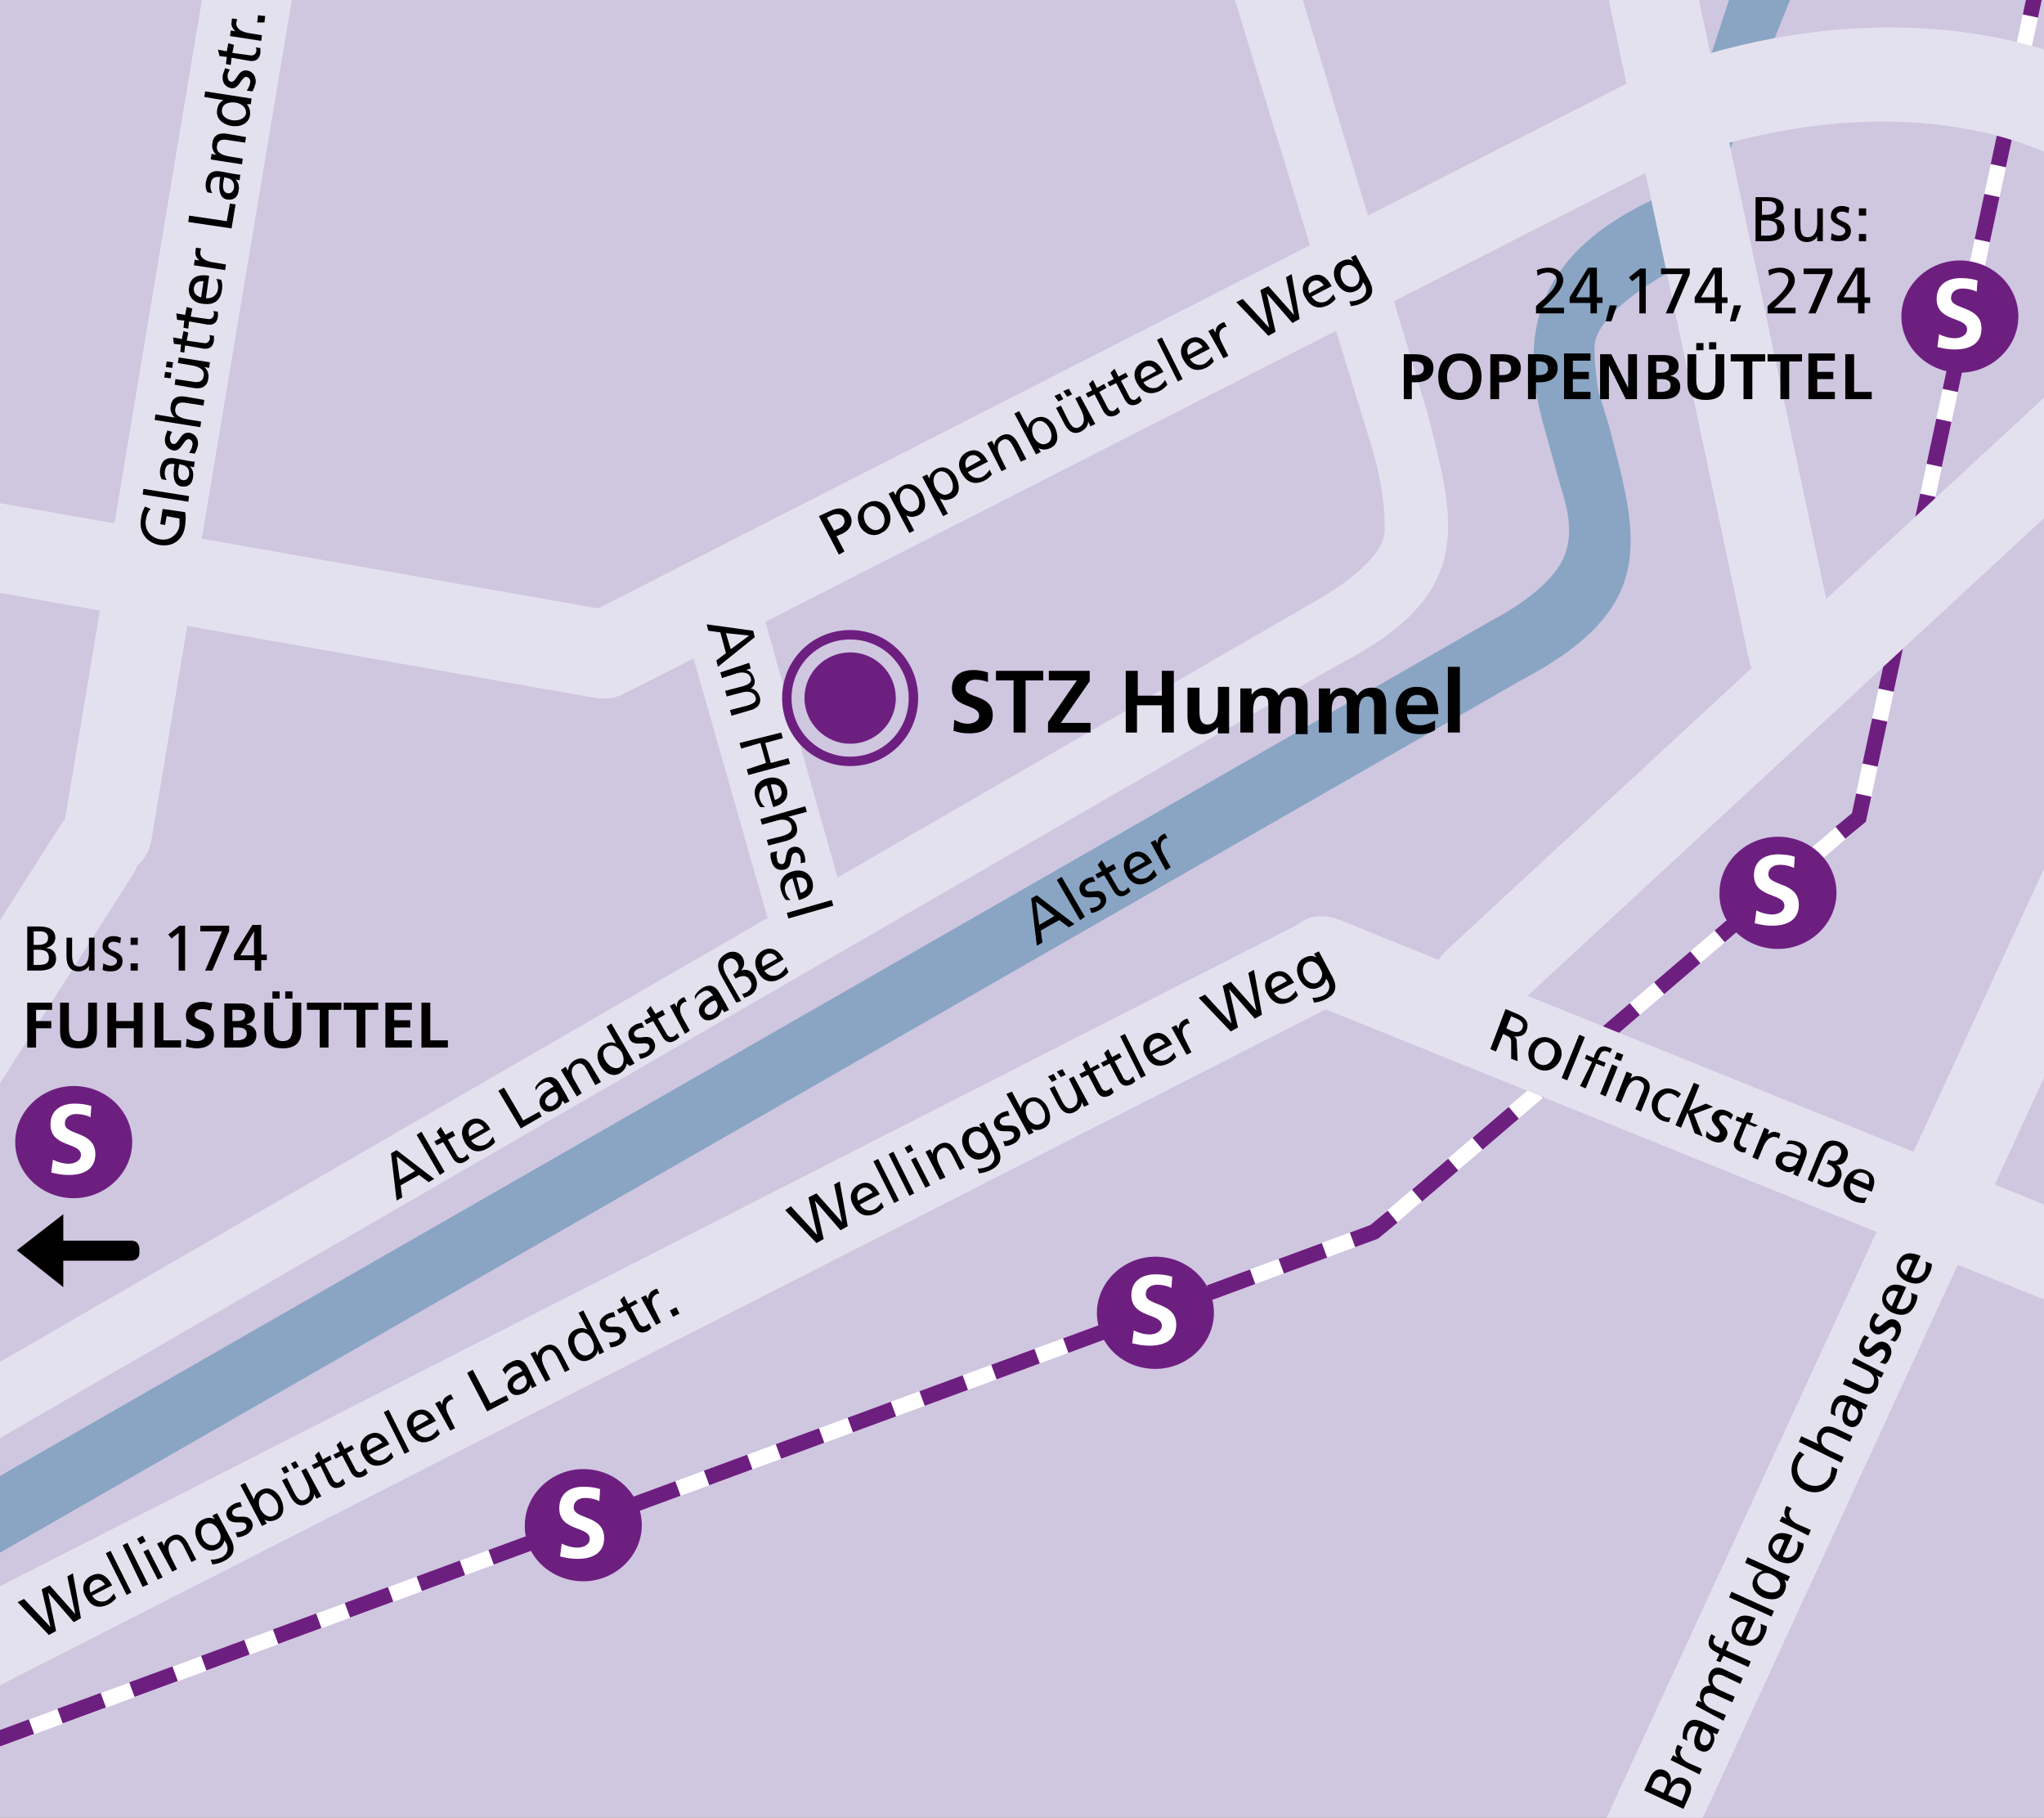 <?xml version="1.0" encoding="utf-8"?>
<!-- Generator: Adobe Illustrator 24.3.0, SVG Export Plug-In . SVG Version: 6.00 Build 0)  -->
<svg version="1.1" id="Ebene_1" xmlns="http://www.w3.org/2000/svg" xmlns:xlink="http://www.w3.org/1999/xlink" x="0px" y="0px"
	 viewBox="0 0 255.1 226.8" style="enable-background:new 0 0 255.1 226.8;" xml:space="preserve">
<rect x="0" y="0" width="255.1" height="226.8" fill="#808080" stroke="none"/>
<style type="text/css">
	.st0{fill:#CFC6E0;}
	.st1{clip-path:url(#SVGID_2_);fill:none;stroke:#FFFFFF;stroke-width:1.94;}
	.st2{clip-path:url(#SVGID_2_);fill:none;stroke:#6D1F80;stroke-width:1.94;stroke-dasharray:5.75,3.81;}
	.st3{clip-path:url(#SVGID_2_);fill:none;stroke:#6D1F80;stroke-width:1.94;stroke-dasharray:5.943,4.003;}
	.st4{clip-path:url(#SVGID_2_);fill:none;stroke:#6D1F80;stroke-width:1.94;stroke-dasharray:5.747,3.807;}
	.st5{clip-path:url(#SVGID_2_);fill:none;stroke:#6D1F80;stroke-width:1.94;}
	.st6{clip-path:url(#SVGID_2_);fill:#89A5C3;}
	.st7{clip-path:url(#SVGID_2_);fill:#E4E1EF;}
	.st8{clip-path:url(#SVGID_2_);fill:none;stroke:#E4E1EF;stroke-width:0.97;}
	.st9{fill:#6D1F80;}
	.st10{fill:none;stroke:#6D1F80;stroke-width:1.178;}
	.st11{fill:#FFFFFF;}
</style>
<g>
	<polygon class="st0" points="0,0 0,0 0,226.8 0,226.8 255.1,226.8 255.1,226.8 255.1,0 255.1,0 0,0 	"/>
	<g>
		<defs>
			<polygon id="SVGID_1_" points="0,0 0,0 0,226.8 0,226.8 255.1,226.8 255.1,226.8 255.1,0 255.1,0 0,0 			"/>
		</defs>
		<clipPath id="SVGID_2_">
			<use xlink:href="#SVGID_1_"  style="overflow:visible;"/>
		</clipPath>
		<polyline class="st1" points="254,-0.8 232,102 171.5,153.7 -7.8,219.8 		"/>
		<line class="st2" x1="252.6" y1="5.7" x2="233" y2="97.3"/>
		<line class="st3" x1="226.7" y1="106.5" x2="175.3" y2="150.5"/>
		<line class="st4" x1="165.3" y1="156" x2="-3.3" y2="218.1"/>
		<path class="st5" d="M254-0.8L253.4,2 M232.6,99.2L232,102l-2.3,1.9 M173.8,151.8l-2.3,1.9l-2.7,1 M-5.1,218.8l-2.7,1"/>
		<path class="st6" d="M212.8,26.4L233-23.9c0,0-4.3-7.4-7.6-5.5l-17.5,53.5l-3.4,1.7c-12.2,6.4-15.1,15.4-11.9,27.1l2.2,7.9
			c0.7,2.2,1.5,5.1,0.7,7.8c-1.2,4.8-9.3,8.8-9.3,8.8L-22.4,197c0,0-0.3,0.2-0.6,0.5c-16.2,9.3-21,23.9-17.5,37.4l14.6,0.1
			c0,0-5.1-14.7,0-22.2c2.5-3.6,8.3-8.4,8.3-8.4l1.3-1.2c0,0,0.4-0.3,1-0.7L189.8,84.9c17.3-9.1,14.7-17.6,11-31.8l-1.3-4.2
			c-0.3-1.8-0.5-3.8-0.5-5.7c0.2-4.4,9.4-9.3,9.4-9.3l1-0.2C209.5,33.7,214.7,29.8,212.8,26.4L212.8,26.4z"/>
		<path class="st7" d="M72.5,83.7c0,0,2.3,4.5,6.7,2.2l132.4-67.5c0,0,4.5-2.3,2.2-6.7l-0.5-0.9c0,0-2.3-4.5-6.7-2.2L74.3,76.1
			c0,0-4.5,2.3-2.2,6.7L72.5,83.7L72.5,83.7z"/>
		<path class="st7" d="M-103.8,50.6c0,0-0.9,4.9,4.1,5.8L74.4,87.1c0,0,4.9,0.9,5.8-4.1l0.2-1c0,0,0.9-4.9-4.1-5.8L-97.8,45.6
			c0,0-4.9-0.9-5.8,4.1L-103.8,50.6L-103.8,50.6z"/>
		<path class="st7" d="M-15.2,212.4c0,0,2.3,4.5,6.7,2.2l175.6-89.5c0,0,4.5-2.3,2.2-6.7l-0.5-0.9c0,0-2.3-4.5-6.7-2.2l-175.6,89.5
			c0,0-4.5,2.3-2.2,6.7L-15.2,212.4L-15.2,212.4z"/>
		<path class="st7" d="M38.3-47.8c0,0-4.9-0.8-5.8,4.1L8,102.9c0,0-0.8,4.9,4.1,5.8l1,0.2c0,0,4.9,0.8,5.8-4.1L43.4-41.8
			c0,0,0.8-4.9-4.1-5.8L38.3-47.8L38.3-47.8z"/>
		<path class="st7" d="M14.3,101.7c0,0-4.2-2.7-6.9,1.5l-58.9,92.5c0,0-2.7,4.2,1.5,6.9l0.8,0.5c0,0,4.2,2.7,6.9-1.5l58.9-92.5
			c0,0,2.7-4.2-1.5-6.9L14.3,101.7L14.3,101.7z"/>
		<path class="st7" d="M178.1,51.3l-26.9-89c0,0-1.1-3.7-4.8-2.6l-0.5,0.1c0,0-3.7,1.1-2.6,4.8l27.5,89.9c0,0,2.2,6.2,2,11.8
			c-0.2,4.4-9.5,9.2-9.5,9.2L-45.6,196.3c0,0-3.4,1.9-1.4,5.3l0.2,0.4c0,0,1.9,3.4,5.3,1.4L166.9,83l0,0
			C184.3,74.1,181.7,65.5,178.1,51.3L178.1,51.3z"/>
		<path class="st7" d="M88.3,73.9c0,0-3.8,1.1-2.7,4.9l10.1,35.4c0,0,1.1,3.8,4.9,2.7l1.8-0.5c0,0,3.8-1.1,2.7-4.9L95.1,76.1
			c0,0-1.1-3.8-4.9-2.7L88.3,73.9L88.3,73.9z"/>
		<path class="st7" d="M160.1,118.4c0,0-1.9,4.6,2.8,6.5l182.7,73.8c0,0,4.6,1.9,6.5-2.8l0.4-0.9c0,0,1.9-4.6-2.8-6.5l-182.7-73.8
			c0,0-4.6-1.9-6.5,2.8L160.1,118.4L160.1,118.4z"/>
		<path class="st7" d="M180.9,126.4c0,0,3.4,3.7,7.1,0.3L332.7-7.1c0,0,3.7-3.4,0.3-7.1l-0.7-0.7c0,0-3.4-3.7-7.1-0.3L180.5,118.6
			c0,0-3.7,3.4-0.3,7.1L180.9,126.4L180.9,126.4z"/>
		<path class="st7" d="M225.2,86.2c0,0,4.9-1,3.9-5.9L206.3-27c0,0-1-4.9-5.9-3.9l-1,0.2c0,0-4.9,1-3.9,5.9l22.8,107.2
			c0,0,1,4.9,5.9,3.9L225.2,86.2L225.2,86.2z"/>
		<path class="st7" d="M285.1,28c-3.7-4.1-8-8.8-12.9-12.8C253-0.4,224.9,1.5,205.4,9.4l6.2,9.7c15.2-5.1,36.9-6.9,52.5,5
			c5,3.8,9.2,7.5,12.8,11L285.1,28L285.1,28z"/>
		<path class="st7" d="M193.3,256.6c0,0,4.5,2.1,6.6-2.4l89.3-193.7c0,0,2.1-4.5-2.4-6.6l-0.9-0.4c0,0-4.5-2.1-6.6,2.4l-89.3,193.7
			c0,0-2.1,4.5,2.4,6.6L193.3,256.6L193.3,256.6z"/>
		<path class="st7" d="M238.4,107.1"/>
		<path class="st8" d="M238.4,107.1"/>
		<path class="st7" d="M182,126.2"/>
		<path class="st8" d="M182,126.2"/>
	</g>
	<path class="st9" d="M106.1,92.8c3.1,0,5.7-2.5,5.7-5.7c0-3.1-2.5-5.7-5.7-5.7c-3.1,0-5.7,2.5-5.7,5.7
		C100.4,90.2,103,92.8,106.1,92.8L106.1,92.8z"/>
	<path class="st10" d="M106.1,95c4.4,0,7.9-3.5,7.9-7.9c0-4.4-3.5-7.9-7.9-7.9c-4.4,0-7.9,3.5-7.9,7.9C98.2,91.5,101.7,95,106.1,95
		L106.1,95z"/>
	<path d="M123.3,83.9c-0.6-0.2-1.2-0.3-1.8-0.3c-1.4,0-2.7,0.6-2.7,2.3c0,2.5,3.4,1.9,3.4,3.4c0,0.7-0.8,1-1.4,1
		c-0.6,0-1.2-0.2-1.7-0.5l-0.1,1.4c0.8,0.2,1.1,0.3,2,0.3c1.6,0,2.9-0.6,2.9-2.3c0-2.6-3.4-2-3.4-3.3c0-0.8,0.7-1.1,1.2-1.1
		c0.5,0,1.1,0.1,1.6,0.3L123.3,83.9L123.3,83.9z M126.5,91.4h1.5v-6.5h2.2v-1.2h-5.9v1.2h2.2V91.4L126.5,91.4z M130.8,91.4h5.3v-1.2
		h-3.7L136,85v-1.3h-5.1v1.2h3.5l-3.6,5.2V91.4L130.8,91.4z M140.4,91.4h1.5V88h3.1v3.4h1.5v-7.7H145v3.1H142v-3.1h-1.5V91.4
		L140.4,91.4z M153.4,85.7H152v2.8c0,0.7-0.2,1.9-1.3,1.9c-0.9,0-1-0.9-1-1.6v-3h-1.5v3.6c0,1.3,0.6,2.2,1.9,2.2
		c0.8,0,1.4-0.4,1.9-0.9h0v0.8h1.4V85.7L153.4,85.7z M154.9,91.4h1.5v-2.7c0-0.7,0.1-1.9,1.1-1.9c0.8,0,0.8,0.7,0.8,1.3v3.4h1.5
		v-2.7c0-0.7,0.1-1.9,1.1-1.9c0.8,0,0.8,0.7,0.8,1.3v3.4h1.5v-3.6c0-1.3-0.4-2.2-1.8-2.2c-0.7,0-1.4,0.3-1.8,1c-0.3-0.7-0.9-1-1.7-1
		c-0.6,0-1.2,0.2-1.7,0.9h0v-0.8h-1.4V91.4L154.9,91.4z M164.7,91.4h1.5v-2.7c0-0.7,0.1-1.9,1.1-1.9c0.8,0,0.8,0.7,0.8,1.3v3.4h1.5
		v-2.7c0-0.7,0.1-1.9,1.1-1.9c0.8,0,0.8,0.7,0.8,1.3v3.4h1.5v-3.6c0-1.3-0.4-2.2-1.8-2.2c-0.7,0-1.4,0.3-1.8,1c-0.3-0.7-0.9-1-1.7-1
		c-0.6,0-1.2,0.2-1.7,0.9h0v-0.8h-1.4V91.4L164.7,91.4z M175.6,88c0.1-0.8,0.5-1.3,1.3-1.3c0.8,0,1.2,0.6,1.2,1.3H175.6L175.6,88z
		 M179.1,89.9c-0.5,0.3-1.2,0.6-1.9,0.6c-0.9,0-1.6-0.5-1.6-1.4h3.9c0-2-0.6-3.4-2.7-3.4c-1.8,0-2.6,1.4-2.6,3c0,1.9,1.1,2.9,3,2.9
		c0.8,0,1.4-0.2,1.9-0.5V89.9L179.1,89.9z M180.7,91.4h1.5v-8.2h-1.5V91.4L180.7,91.4z"/>
	<path d="M3.4,130.7h1.1v-2.4h1.9v-0.9H4.5V126h2v-0.9H3.4V130.7L3.4,130.7z M7.5,128.7c0,1.5,0.8,2.1,2.3,2.1s2.3-0.6,2.3-2.1v-3.6
		h-1.1v3.2c0,1-0.3,1.6-1.2,1.6s-1.2-0.6-1.2-1.6v-3.2H7.5V128.7L7.5,128.7z M13.4,130.7h1.1v-2.4h2.2v2.4h1.1v-5.6h-1.1v2.3h-2.2
		v-2.3h-1.1V130.7L13.4,130.7z M19.3,130.7h3.3v-0.9h-2.2v-4.7h-1.1V130.7L19.3,130.7z M26.5,125.2c-0.4-0.1-0.9-0.2-1.3-0.2
		c-1,0-2,0.5-2,1.7c0,1.8,2.4,1.4,2.4,2.5c0,0.5-0.6,0.7-1,0.7c-0.4,0-0.9-0.1-1.3-0.3l-0.1,1c0.6,0.1,0.8,0.2,1.4,0.2
		c1.1,0,2.1-0.5,2.1-1.7c0-1.9-2.4-1.5-2.4-2.4c0-0.6,0.5-0.8,0.9-0.8c0.4,0,0.8,0.1,1.1,0.2L26.5,125.2L26.5,125.2z M29.1,128.2
		h0.5c0.6,0,1.2,0.1,1.2,0.8c0,0.6-0.6,0.8-1.2,0.8h-0.5V128.2L29.1,128.2z M29.1,126h0.4c0.5,0,1.1,0,1.1,0.7
		c0,0.6-0.6,0.7-1.1,0.7h-0.5V126L29.1,126z M28,130.7h2c0.7,0,2-0.2,2-1.6c0-0.7-0.5-1.2-1.3-1.3v0c0.7-0.1,1.1-0.6,1.1-1.2
		c0-1.2-1.1-1.4-1.8-1.4h-2V130.7L28,130.7z M35.6,123.7v0.9h0.9v-0.9H35.6L35.6,123.7z M34.9,124.6v-0.9H34v0.9H34.9L34.9,124.6z
		 M33,128.7c0,1.5,0.8,2.1,2.3,2.1c1.4,0,2.3-0.6,2.3-2.1v-3.6h-1.1v3.2c0,1-0.3,1.6-1.2,1.6c-0.9,0-1.2-0.6-1.2-1.6v-3.2H33V128.7
		L33,128.7z M39.9,130.7h1.1V126h1.6v-0.9h-4.3v0.9h1.6V130.7L39.9,130.7z M44.5,130.7h1.1V126h1.6v-0.9h-4.3v0.9h1.6V130.7
		L44.5,130.7z M48.1,130.7h3.3v-0.9h-2.2v-1.6h2v-0.9h-2V126h2.2v-0.9h-3.3V130.7L48.1,130.7z M52.6,130.7h3.3v-0.9h-2.2v-4.7h-1.1
		V130.7L52.6,130.7z"/>
	<path d="M3.4,121.1h1.5c1.1,0,2.1-0.3,2.1-1.5c0-0.8-0.5-1.3-1.3-1.3v0c0.7-0.2,1.2-0.6,1.2-1.3c0-1-0.8-1.4-2-1.4H3.4V121.1
		L3.4,121.1z M4.2,118.5h0.5c0.7,0,1.4,0.1,1.4,1c0,0.8-0.6,0.9-1.4,0.9H4.2V118.5L4.2,118.5z M4.2,116.2h0.8c0.5,0,1,0.2,1,0.8
		c0,0.8-0.7,0.9-1.4,0.9H4.2V116.2L4.2,116.2z M11.9,117h-0.8v1.9c0,1-0.4,1.7-1.2,1.7c-0.7,0-0.9-0.5-0.9-1.5V117H8.3v2.4
		c0,1.1,0.5,1.8,1.5,1.8c0.6,0,1.1-0.3,1.3-0.7h0v0.6h0.7V117L11.9,117z M12.8,121c0.3,0.2,0.7,0.2,1.1,0.2c0.7,0,1.4-0.4,1.4-1.3
		c0-1.3-1.8-1.1-1.8-1.9c0-0.3,0.3-0.5,0.7-0.5c0.2,0,0.6,0.1,0.8,0.2l0.1-0.7c-0.3-0.1-0.6-0.2-0.9-0.2c-0.8,0-1.4,0.4-1.4,1.3
		c0,1.1,1.8,1.1,1.8,1.8c0,0.4-0.4,0.6-0.8,0.6c-0.2,0-0.6-0.1-0.9-0.3L12.8,121L12.8,121z M17.2,117h-0.9v0.9h0.9V117L17.2,117z
		 M16.3,121.1h0.9v-0.9h-0.9V121.1L16.3,121.1z M22.3,121.1h0.8v-5.6h-0.7l-1.4,1.1l0.4,0.5l0.9-0.7V121.1L22.3,121.1z M28.5,115.5
		h-3.5v0.7h2.7l-2.1,4.9h0.9l2.1-4.9V115.5L28.5,115.5z M31.8,119.2H30l1.7-3h0V119.2L31.8,119.2z M31.8,121.1h0.8v-1.3h0.7v-0.7
		h-0.7v-3.7h-1.1l-2.3,3.7v0.7h2.6V121.1L31.8,121.1z"/>
	<path d="M6.1,204l0.9-0.5L6,198.7l0,0l3.2,3.7l0.9-0.5l-1-5.6l-0.7,0.4l1,4.7l0,0l-3.2-3.6l-1,0.5l1.1,4.7l0,0L3,199.5l-0.8,0.4
		L6.1,204L6.1,204z M14.2,198.8c-0.1,0.2-0.5,0.7-0.9,0.9c-0.6,0.3-1.4,0.1-1.8-0.6l2.5-1.3c-0.6-1.1-1.4-1.8-2.6-1.2
		c-1,0.5-1.3,1.6-0.7,2.6c0.6,1.2,1.5,1.6,2.8,1c0.6-0.3,0.8-0.6,1-0.8L14.2,198.8L14.2,198.8z M11.3,198.7
		c-0.2-0.5-0.2-1.1,0.4-1.5c0.6-0.3,1.1,0,1.4,0.5L11.3,198.7L11.3,198.7z M15.8,199l0.6-0.3l-2.6-5.2l-0.6,0.3L15.8,199L15.8,199z
		 M17.8,198l0.7-0.3l-2.6-5.2l-0.6,0.3L17.8,198L17.8,198z M19.7,197.1l0.6-0.3l-1.8-3.5l-0.6,0.3L19.7,197.1L19.7,197.1z
		 M17.8,191.6l-0.7,0.4l0.4,0.7l0.7-0.4L17.8,191.6L17.8,191.6z M21.5,196.1l0.6-0.3l-0.8-1.6c-0.4-0.9-0.4-1.6,0.3-2
		c0.6-0.3,1,0.1,1.4,0.9l0.9,1.8l0.6-0.3l-1.1-2.1c-0.5-0.9-1.2-1.3-2.1-0.8c-0.5,0.3-0.8,0.7-0.8,1.2l0,0l-0.3-0.6l-0.6,0.3
		L21.5,196.1L21.5,196.1z M27.1,188.8l-0.6,0.3l0.3,0.5l0,0c-0.4-0.3-0.9-0.3-1.5,0c-1.1,0.5-1.1,1.8-0.6,2.7c0.5,0.9,1.4,1.5,2.4,1
		c0.5-0.2,0.8-0.6,0.9-1.1l0,0l0.2,0.3c0.4,0.7,0.2,1.4-0.5,1.8c-0.5,0.2-0.8,0.3-1.4,0.3l0.2,0.6c0.7-0.1,1-0.2,1.4-0.4
		c1.3-0.6,1.5-1.5,1-2.6L27.1,188.8L27.1,188.8z M26.9,192.7c-0.6,0.3-1.3-0.1-1.6-0.7c-0.3-0.6-0.3-1.5,0.3-1.8
		c0.7-0.4,1.4,0.1,1.7,0.8C27.7,191.6,27.6,192.4,26.9,192.7L26.9,192.7z M29.6,191.8c0.4,0,0.7-0.1,1.1-0.3c0.6-0.3,1.1-1,0.7-1.7
		c-0.6-1.1-2-0.1-2.4-0.9c-0.1-0.3,0.1-0.6,0.4-0.7c0.2-0.1,0.6-0.2,0.8-0.2l-0.2-0.6c-0.3,0.1-0.6,0.1-0.9,0.3
		c-0.7,0.4-1.1,1-0.7,1.7c0.5,1,2,0.2,2.3,0.8c0.2,0.4-0.1,0.7-0.4,0.8c-0.2,0.1-0.6,0.2-0.9,0.2L29.6,191.8L29.6,191.8z
		 M32.7,190.4l0.6-0.3l-0.3-0.5l0,0c0.3,0.2,0.9,0.3,1.5,0c1.1-0.5,1-1.7,0.5-2.7c-0.5-0.9-1.4-1.5-2.4-1c-0.6,0.3-0.8,0.7-0.9,1.2
		l0,0l-1.1-2.1l-0.6,0.3L32.7,190.4L32.7,190.4z M34.5,187.3c0.3,0.5,0.4,1.5-0.3,1.8c-0.7,0.4-1.4-0.2-1.7-0.8
		c-0.3-0.7-0.3-1.5,0.4-1.9C33.5,186.1,34.1,186.7,34.5,187.3L34.5,187.3z M35.5,183.9l0.6-0.3l-0.4-0.7l-0.6,0.3L35.5,183.9
		L35.5,183.9z M36.7,183.3l0.6-0.3l-0.4-0.7l-0.6,0.3L36.7,183.3L36.7,183.3z M38.2,183.2l-0.6,0.3l0.8,1.6c0.4,0.9,0.4,1.6-0.3,2
		c-0.6,0.3-1-0.1-1.4-0.9l-0.9-1.8l-0.6,0.3l1.1,2.1c0.5,0.9,1.2,1.3,2.1,0.8c0.5-0.3,0.8-0.7,0.8-1.2l0,0l0.3,0.6l0.6-0.3
		L38.2,183.2L38.2,183.2z M41.2,181.6l-0.9,0.5l-0.5-1l-0.5,0.5l0.4,0.8l-0.8,0.4l0.3,0.5l0.8-0.4L41,185c0.4,0.7,0.9,0.8,1.6,0.5
		c0.2-0.1,0.4-0.3,0.5-0.4l-0.3-0.6c-0.1,0.1-0.2,0.2-0.4,0.4c-0.3,0.2-0.7,0.1-0.9-0.4l-1-1.9l0.9-0.5L41.2,181.6L41.2,181.6z
		 M43.9,180.3l-0.9,0.5l-0.5-1l-0.5,0.5l0.4,0.8l-0.8,0.4l0.3,0.5l0.8-0.4l1.1,2.1c0.4,0.7,0.9,0.8,1.6,0.5c0.2-0.1,0.4-0.3,0.5-0.4
		l-0.3-0.6c-0.1,0.1-0.2,0.2-0.4,0.4c-0.3,0.2-0.7,0.1-0.9-0.4l-1-1.9l0.9-0.5L43.9,180.3L43.9,180.3z M48.8,181.2
		c-0.1,0.2-0.5,0.7-0.9,0.9c-0.6,0.3-1.4,0.1-1.8-0.6l2.5-1.3c-0.6-1.1-1.4-1.8-2.6-1.2c-1,0.5-1.3,1.6-0.7,2.6
		c0.6,1.2,1.5,1.6,2.8,1c0.6-0.3,0.8-0.6,1-0.8L48.8,181.2L48.8,181.2z M45.9,181c-0.2-0.5-0.2-1.1,0.4-1.5c0.6-0.3,1.1,0,1.4,0.5
		L45.9,181L45.9,181z M50.5,181.4l0.6-0.3l-2.6-5.2l-0.6,0.3L50.5,181.4L50.5,181.4z M54.6,178.3c-0.1,0.2-0.5,0.7-0.9,0.9
		c-0.6,0.3-1.4,0.1-1.8-0.6l2.5-1.3c-0.6-1.1-1.4-1.8-2.6-1.2c-1,0.5-1.3,1.6-0.7,2.6c0.6,1.1,1.5,1.6,2.8,1c0.6-0.3,0.8-0.6,1-0.8
		L54.6,178.3L54.6,178.3z M51.7,178.1c-0.2-0.5-0.2-1.1,0.4-1.5c0.6-0.3,1.1,0,1.4,0.5L51.7,178.1L51.7,178.1z M56.2,178.5l0.6-0.3
		l-0.8-1.6c-0.5-0.9-0.4-1.6,0.2-1.9c0.1-0.1,0.2-0.1,0.4-0.1l-0.3-0.6c-0.2,0-0.3,0.1-0.5,0.2c-0.4,0.2-0.6,0.6-0.6,1.1l0,0
		l-0.3-0.5l-0.6,0.3L56.2,178.5L56.2,178.5z M60.8,176.1l2.7-1.4l-0.3-0.6l-2,1l-2.2-4.2l-0.7,0.4L60.8,176.1L60.8,176.1z
		 M63.1,171.5c0.1-0.4,0.5-0.7,0.8-0.9c0.7-0.3,1-0.1,1.3,0.5c-0.3,0.1-0.4,0.2-0.7,0.3c-0.7,0.3-1.5,1.1-1,2
		c0.4,0.8,1.1,0.8,1.9,0.4c0.6-0.3,0.8-0.8,0.8-1.1l0,0l0.2,0.5l0.6-0.3c-0.1-0.1-0.2-0.3-0.4-0.7l-0.7-1.5c-0.5-1-1.2-1.3-2.2-0.7
		c-0.5,0.2-0.8,0.6-1,0.9L63.1,171.5L63.1,171.5z M65.6,171.9c0.3,0.5,0.1,1.1-0.5,1.4c-0.3,0.2-0.8,0.1-1-0.2
		c-0.3-0.6,0.5-1.1,0.9-1.3c0.1-0.1,0.3-0.1,0.4-0.2L65.6,171.9L65.6,171.9z M68.1,172.4l0.6-0.3l-0.8-1.6c-0.4-0.9-0.4-1.6,0.3-2
		c0.6-0.3,1,0.1,1.4,0.9l0.9,1.8l0.6-0.3l-1.1-2.1c-0.5-0.9-1.2-1.3-2.1-0.8c-0.5,0.3-0.8,0.7-0.8,1.2l0,0l-0.3-0.6l-0.6,0.3
		L68.1,172.4L68.1,172.4z M74.8,169l0.6-0.3l-2.6-5.2l-0.6,0.3l1.1,2.1l0,0c-0.4-0.2-0.8-0.3-1.5,0c-1,0.5-1.1,1.6-0.6,2.6
		c0.5,1,1.4,1.7,2.5,1.1c0.6-0.3,0.9-0.8,0.9-1.2l0,0L74.8,169L74.8,169z M71.9,168.2c-0.3-0.6-0.4-1.4,0.3-1.8
		c0.7-0.4,1.4,0.1,1.7,0.8c0.3,0.6,0.4,1.5-0.4,1.8C72.8,169.4,72.1,168.8,71.9,168.2L71.9,168.2z M76.2,168.1
		c0.4,0,0.7-0.1,1.1-0.3c0.6-0.3,1.1-1,0.7-1.7c-0.6-1.1-2-0.1-2.4-0.9c-0.1-0.3,0.1-0.6,0.4-0.7c0.2-0.1,0.6-0.2,0.8-0.2l-0.2-0.6
		c-0.3,0.1-0.6,0.1-0.9,0.3c-0.7,0.4-1.1,1-0.7,1.7c0.5,1,2,0.2,2.3,0.8c0.2,0.4-0.1,0.7-0.4,0.8c-0.2,0.1-0.6,0.2-0.9,0.2
		L76.2,168.1L76.2,168.1z M79.3,162.2l-0.9,0.5l-0.5-1l-0.5,0.5l0.4,0.8l-0.8,0.4l0.3,0.5l0.8-0.4l1.1,2.1c0.4,0.7,0.9,0.8,1.6,0.5
		c0.2-0.1,0.4-0.3,0.5-0.4l-0.3-0.6c-0.1,0.1-0.2,0.2-0.4,0.3c-0.3,0.2-0.7,0.1-0.9-0.4l-1-1.9l0.9-0.5L79.3,162.2L79.3,162.2z
		 M81.9,165.3l0.6-0.3l-0.8-1.6c-0.5-0.9-0.4-1.6,0.2-1.9c0.1-0.1,0.2-0.1,0.4-0.1l-0.3-0.6c-0.2,0-0.3,0.1-0.5,0.2
		c-0.4,0.2-0.6,0.6-0.6,1.1l0,0l-0.3-0.5l-0.6,0.3L81.9,165.3L81.9,165.3z M84,164.3l0.8-0.4l-0.4-0.8l-0.8,0.4L84,164.3L84,164.3z"
		/>
	<path d="M18.1,63.2c-0.2,0.4-0.4,0.7-0.5,1.5c-0.3,1.6,0.6,3,2.3,3.3c1.7,0.3,3-0.7,3.2-2.4c0.1-0.8,0.1-1.4,0-1.7l-2.8-0.4
		L20,65.4l0.6,0.1l0.2-1.1l1.6,0.3c0,0.2,0,0.3,0,0.9c-0.2,1.1-1.2,1.9-2.4,1.7c-1.2-0.2-2-1.2-1.8-2.4c0.1-0.7,0.3-1.1,0.6-1.4
		L18.1,63.2L18.1,63.2z M23.5,62.6l0.1-0.7L17.9,61l-0.1,0.7L23.5,62.6L23.5,62.6z M20.8,59.9c-0.2-0.3-0.3-0.8-0.2-1.2
		c0.1-0.7,0.5-0.9,1.2-0.8c-0.1,0.3-0.1,0.5-0.1,0.8c-0.1,0.7,0,1.9,1,2c0.9,0.1,1.3-0.4,1.4-1.2c0.1-0.7-0.2-1.1-0.4-1.3l0,0
		l0.5,0.1l0.1-0.7c-0.1,0-0.3,0-0.8-0.1l-1.6-0.3c-1.1-0.2-1.7,0.2-1.9,1.3c-0.1,0.5,0,1,0.2,1.3L20.8,59.9L20.8,59.9z M22.7,58
		c0.6,0.1,1,0.5,0.9,1.3c-0.1,0.3-0.3,0.7-0.8,0.6c-0.7-0.1-0.6-1.1-0.5-1.5c0-0.2,0.1-0.3,0.1-0.5L22.7,58L22.7,58z M24.3,56.6
		c0.2-0.3,0.3-0.7,0.4-1c0.1-0.7-0.2-1.4-1-1.6c-1.3-0.2-1.3,1.5-2.1,1.4c-0.3-0.1-0.4-0.4-0.4-0.8c0-0.2,0.2-0.6,0.3-0.7l-0.6-0.2
		c-0.1,0.3-0.2,0.5-0.3,0.9c-0.1,0.8,0.2,1.4,1,1.6c1.1,0.2,1.3-1.5,2-1.4c0.4,0.1,0.5,0.5,0.4,0.8c0,0.2-0.2,0.6-0.4,0.9L24.3,56.6
		L24.3,56.6z M25,53.3l0.1-0.7l-1.8-0.3c-1-0.2-1.6-0.6-1.4-1.4c0.1-0.6,0.6-0.8,1.5-0.6l2,0.3l0.1-0.7l-2.3-0.4
		c-1.1-0.2-1.8,0.2-1.9,1.2c-0.1,0.5,0.1,1,0.5,1.4l0,0l-2.4-0.4l-0.1,0.7L25,53.3L25,53.3z M21.3,47.2l0.1-0.7l-0.8-0.1l-0.1,0.7
		L21.3,47.2L21.3,47.2z M21.5,45.9l0.1-0.7l-0.8-0.1l-0.1,0.7L21.5,45.9L21.5,45.9z M22.3,44.6l-0.1,0.7l1.8,0.3
		c1,0.2,1.6,0.6,1.4,1.4c-0.1,0.6-0.6,0.8-1.5,0.6l-2-0.3L21.8,48l2.3,0.4c1.1,0.2,1.8-0.2,1.9-1.2c0.1-0.5-0.1-1.1-0.5-1.4l0,0
		l0.6,0.1l0.1-0.7L22.3,44.6L22.3,44.6z M22.9,41.3l-0.2,1l-1.1-0.2l0.1,0.8l0.9,0.1l-0.1,0.9L23,44l0.1-0.9l2.3,0.4
		c0.8,0.1,1.2-0.3,1.3-1c0-0.2,0-0.5,0-0.6l-0.6-0.1c0.1,0.1,0.1,0.3,0.1,0.5c-0.1,0.3-0.3,0.6-0.8,0.5l-2.1-0.3l0.2-1L22.9,41.3
		L22.9,41.3z M23.3,38.3l-0.2,1L22,39.1l0.1,0.8l0.9,0.1l-0.1,0.9l0.6,0.1l0.1-0.9l2.3,0.4c0.8,0.1,1.2-0.3,1.3-1c0-0.2,0-0.5,0-0.6
		l-0.6-0.1c0.1,0.1,0.1,0.3,0.1,0.5c-0.1,0.3-0.3,0.6-0.8,0.5l-2.1-0.3l0.2-1L23.3,38.3L23.3,38.3z M27,34.8
		c0.1,0.2,0.3,0.8,0.2,1.3c-0.1,0.7-0.7,1.2-1.5,1.1l0.4-2.8c-1.3-0.2-2.3,0.1-2.5,1.4c-0.2,1.1,0.5,2,1.7,2.1
		c1.3,0.2,2.2-0.3,2.4-1.7c0.1-0.6,0-1-0.1-1.3L27,34.8L27,34.8z M25.1,37.1c-0.5-0.1-1-0.5-0.9-1.2c0.1-0.6,0.6-0.9,1.2-0.8
		L25.1,37.1L25.1,37.1z M28.1,33.7l0.1-0.7l-1.8-0.3c-1-0.2-1.5-0.7-1.4-1.3c0-0.1,0.1-0.3,0.1-0.4l-0.6-0.1
		c-0.1,0.1-0.1,0.3-0.1,0.5c-0.1,0.4,0.2,0.9,0.5,1.1l0,0l-0.6-0.1l-0.1,0.7L28.1,33.7L28.1,33.7z M28.9,28.5l0.5-3l-0.7-0.1
		l-0.4,2.2l-4.7-0.7l-0.1,0.8L28.9,28.5L28.9,28.5z M26.5,24.1c-0.2-0.3-0.3-0.8-0.2-1.2c0.1-0.7,0.5-0.9,1.2-0.8
		c-0.1,0.3-0.1,0.5-0.1,0.8c-0.1,0.7,0,1.9,1,2c0.9,0.1,1.3-0.4,1.4-1.2c0.1-0.7-0.2-1.1-0.4-1.3l0,0l0.5,0.1l0.1-0.7
		c-0.1,0-0.3,0-0.8-0.1l-1.6-0.3c-1.1-0.2-1.7,0.2-1.9,1.3c-0.1,0.5,0,1,0.2,1.3L26.5,24.1L26.5,24.1z M28.3,22.2
		c0.6,0.1,1,0.5,0.9,1.3c-0.1,0.3-0.3,0.7-0.8,0.6c-0.7-0.1-0.6-1.1-0.5-1.5c0-0.2,0.1-0.3,0.1-0.5L28.3,22.2L28.3,22.2z M30.2,20.5
		l0.1-0.7l-1.8-0.3c-1-0.2-1.6-0.6-1.4-1.4c0.1-0.6,0.6-0.8,1.5-0.6l2,0.3l0.1-0.7l-2.3-0.4c-1.1-0.2-1.8,0.2-1.9,1.2
		c-0.1,0.5,0.1,1.1,0.5,1.4l0,0l-0.6-0.1l-0.1,0.7L30.2,20.5L30.2,20.5z M31.3,13l0.1-0.7l-5.8-0.9l-0.1,0.7l2.4,0.4l0,0
		c-0.4,0.2-0.7,0.5-0.8,1.2c-0.2,1.1,0.7,1.8,1.7,2c1.1,0.2,2.2-0.2,2.4-1.3c0.1-0.7-0.2-1.2-0.4-1.4l0,0L31.3,13L31.3,13z M29,15
		c-0.7-0.1-1.4-0.5-1.3-1.3c0.1-0.8,0.9-1,1.7-0.9c0.7,0.1,1.4,0.6,1.3,1.4C30.5,14.9,29.6,15.1,29,15L29,15z M31.5,11.4
		c0.2-0.3,0.3-0.7,0.4-1c0.1-0.7-0.2-1.4-1-1.6c-1.3-0.2-1.3,1.5-2.1,1.4c-0.3-0.1-0.4-0.4-0.4-0.8c0-0.2,0.2-0.6,0.3-0.7l-0.6-0.2
		c-0.1,0.3-0.2,0.5-0.3,0.9c-0.1,0.8,0.2,1.4,1,1.6c1.1,0.2,1.3-1.5,2-1.4c0.4,0.1,0.5,0.5,0.4,0.8c0,0.2-0.2,0.6-0.4,0.9L31.5,11.4
		L31.5,11.4z M28.5,5.4l-0.2,1l-1.1-0.2L27.4,7l0.9,0.1l-0.1,0.9l0.6,0.1l0.1-0.9l2.3,0.4c0.8,0.1,1.2-0.3,1.3-1c0-0.2,0-0.5,0-0.6
		l-0.6-0.1c0.1,0.1,0.1,0.3,0.1,0.5c-0.1,0.3-0.3,0.6-0.8,0.5L29,6.6l0.2-1L28.5,5.4L28.5,5.4z M32.6,5.1l0.1-0.7l-1.8-0.3
		c-1-0.2-1.5-0.7-1.4-1.3c0-0.1,0.1-0.3,0.1-0.4L29,2.3c-0.1,0.1-0.1,0.3-0.1,0.5c-0.1,0.4,0.2,0.9,0.5,1.1l0,0l-0.6-0.1l-0.1,0.7
		L32.6,5.1L32.6,5.1z M33,2.8L33.1,2l-0.9-0.1l-0.1,0.9L33,2.8L33,2.8z"/>
	<path d="M103.2,64.6l0.6-0.3c0.4-0.2,1.2-0.3,1.5,0.3c0.3,0.6-0.1,1.1-0.5,1.3l-0.7,0.3L103.2,64.6L103.2,64.6z M104.7,69.2
		l0.7-0.4l-1-1.9l0.7-0.3c0.9-0.4,1.5-1.3,1-2.3c-0.6-1.1-1.6-1-2.6-0.5l-1.3,0.6L104.7,69.2L104.7,69.2z M107.3,65.6
		c0.5,1,1.7,1.5,2.7,0.9c1.1-0.5,1.4-1.8,0.9-2.8c-0.5-1.1-1.7-1.5-2.7-0.9C107.1,63.4,106.8,64.5,107.3,65.6L107.3,65.6z M108,65.2
		c-0.3-0.7-0.3-1.5,0.4-1.9c0.7-0.4,1.4,0.1,1.8,0.8c0.3,0.6,0.3,1.5-0.4,1.9C109.1,66.4,108.4,65.9,108,65.2L108,65.2z M113.5,66.5
		l0.6-0.3l-1-1.9l0,0c0.4,0.2,0.8,0.3,1.5,0c1.1-0.5,1-1.7,0.5-2.7c-0.5-0.9-1.4-1.5-2.4-1c-0.6,0.3-0.9,0.8-0.9,1.2l0,0l-0.3-0.5
		l-0.6,0.3L113.5,66.5L113.5,66.5z M114.5,61.9c0.3,0.5,0.4,1.5-0.3,1.8c-0.7,0.4-1.4-0.2-1.7-0.8c-0.3-0.7-0.3-1.5,0.4-1.9
		C113.5,60.8,114.2,61.3,114.5,61.9L114.5,61.9z M117.7,64.4l0.6-0.3l-1-1.9l0,0c0.4,0.2,0.8,0.3,1.5,0c1.1-0.5,1-1.7,0.5-2.7
		c-0.5-0.9-1.4-1.5-2.4-1c-0.6,0.3-0.9,0.8-0.9,1.2l0,0l-0.3-0.5l-0.6,0.3L117.7,64.4L117.7,64.4z M118.7,59.8
		c0.3,0.5,0.4,1.5-0.3,1.8c-0.7,0.4-1.4-0.2-1.7-0.8c-0.3-0.7-0.3-1.5,0.4-1.9C117.8,58.6,118.4,59.1,118.7,59.8L118.7,59.8z
		 M123.5,58.6c-0.1,0.2-0.5,0.7-0.9,0.9c-0.6,0.3-1.4,0.1-1.8-0.6l2.5-1.3c-0.6-1.1-1.4-1.8-2.6-1.2c-1,0.5-1.3,1.6-0.7,2.6
		c0.6,1.1,1.5,1.6,2.8,1c0.6-0.3,0.8-0.6,1-0.8L123.5,58.6L123.5,58.6z M120.6,58.4c-0.2-0.5-0.2-1.1,0.4-1.5c0.6-0.3,1.1,0,1.4,0.5
		L120.6,58.4L120.6,58.4z M125,58.8l0.6-0.3l-0.8-1.6c-0.4-0.9-0.4-1.6,0.3-2c0.6-0.3,1,0.1,1.4,0.9l0.9,1.8l0.7-0.3l-1.1-2.1
		c-0.5-0.9-1.2-1.3-2.1-0.8c-0.5,0.3-0.8,0.7-0.8,1.2l0,0l-0.3-0.6l-0.6,0.3L125,58.8L125,58.8z M129.3,56.7l0.6-0.3l-0.3-0.5l0,0
		c0.3,0.2,0.9,0.3,1.5,0c1.1-0.5,1-1.7,0.5-2.7c-0.5-0.9-1.4-1.5-2.4-1c-0.6,0.3-0.8,0.7-0.9,1.2l0,0l-1.1-2.1l-0.6,0.3L129.3,56.7
		L129.3,56.7z M131,53.5c0.3,0.5,0.4,1.5-0.3,1.8c-0.7,0.4-1.4-0.2-1.7-0.8c-0.3-0.7-0.3-1.5,0.4-1.9
		C130.1,52.3,130.7,52.9,131,53.5L131,53.5z M132.1,50.1l0.6-0.3l-0.4-0.7l-0.7,0.3L132.1,50.1L132.1,50.1z M133.2,49.5l0.6-0.3
		l-0.4-0.7l-0.7,0.3L133.2,49.5L133.2,49.5z M134.8,49.4l-0.6,0.3l0.8,1.6c0.4,0.9,0.4,1.6-0.3,2c-0.6,0.3-1-0.1-1.4-0.9l-0.9-1.8
		l-0.6,0.3l1.1,2.1c0.5,0.9,1.2,1.3,2.1,0.8c0.5-0.3,0.8-0.7,0.8-1.2l0,0l0.3,0.6l0.6-0.3L134.8,49.4L134.8,49.4z M137.8,47.9
		l-0.9,0.5l-0.5-1l-0.5,0.5l0.4,0.8l-0.8,0.4l0.3,0.5l0.8-0.4l1.1,2.1c0.4,0.7,0.9,0.8,1.6,0.5c0.2-0.1,0.4-0.3,0.5-0.4l-0.3-0.6
		c-0.1,0.1-0.2,0.2-0.4,0.4c-0.3,0.2-0.7,0.1-0.9-0.4l-1-1.9l0.9-0.5L137.8,47.9L137.8,47.9z M140.5,46.5l-0.9,0.5l-0.5-1l-0.5,0.5
		l0.4,0.8l-0.8,0.4l0.3,0.5l0.8-0.4l1.1,2.1c0.4,0.7,0.9,0.8,1.6,0.5c0.2-0.1,0.4-0.3,0.5-0.4l-0.3-0.6c-0.1,0.1-0.2,0.2-0.4,0.4
		c-0.3,0.2-0.7,0.1-0.9-0.4l-1-1.9l0.9-0.5L140.5,46.5L140.5,46.5z M145.4,47.4c-0.1,0.2-0.5,0.7-0.9,0.9c-0.6,0.3-1.4,0.1-1.8-0.6
		l2.5-1.3c-0.6-1.1-1.4-1.8-2.6-1.2c-1,0.5-1.3,1.6-0.7,2.6c0.6,1.1,1.5,1.6,2.8,1c0.6-0.3,0.8-0.6,1-0.8L145.4,47.4L145.4,47.4z
		 M142.5,47.3c-0.2-0.5-0.2-1.1,0.4-1.5c0.6-0.3,1.1,0,1.4,0.5L142.5,47.3L142.5,47.3z M147,47.6l0.6-0.3l-2.6-5.2l-0.6,0.3
		L147,47.6L147,47.6z M151.2,44.5c-0.1,0.2-0.5,0.7-0.9,0.9c-0.6,0.3-1.4,0.1-1.8-0.6l2.5-1.3c-0.6-1.1-1.4-1.8-2.6-1.2
		c-1,0.5-1.3,1.6-0.7,2.6c0.6,1.1,1.5,1.6,2.8,1c0.6-0.3,0.8-0.6,1-0.8L151.2,44.5L151.2,44.5z M148.3,44.3
		c-0.2-0.5-0.2-1.1,0.4-1.5c0.6-0.3,1.1,0,1.4,0.5L148.3,44.3L148.3,44.3z M152.7,44.7l0.6-0.3l-0.8-1.6c-0.5-0.9-0.4-1.6,0.2-1.9
		c0.1-0.1,0.2-0.1,0.4-0.1l-0.3-0.6c-0.2,0-0.3,0.1-0.5,0.2c-0.4,0.2-0.6,0.6-0.6,1.1l0,0l-0.3-0.5l-0.6,0.3L152.7,44.7L152.7,44.7z
		 M158.3,41.9l0.9-0.5l-1.1-4.8l0,0l3.2,3.7l0.9-0.5l-1-5.6l-0.7,0.4l1,4.7l0,0l-3.2-3.6l-1,0.5l1.1,4.7l0,0l-3.3-3.6l-0.8,0.4
		L158.3,41.9L158.3,41.9z M166.4,36.7c-0.1,0.2-0.5,0.7-0.9,0.9c-0.6,0.3-1.4,0.1-1.8-0.6l2.5-1.3c-0.6-1.1-1.4-1.8-2.6-1.2
		c-1,0.5-1.3,1.6-0.7,2.6c0.6,1.1,1.5,1.6,2.8,1c0.6-0.3,0.8-0.6,1-0.8L166.4,36.7L166.4,36.7z M163.4,36.6
		c-0.2-0.5-0.2-1.1,0.4-1.5c0.6-0.3,1.1,0,1.4,0.5L163.4,36.6L163.4,36.6z M169.2,31.8l-0.6,0.3l0.3,0.5l0,0c-0.4-0.3-0.9-0.3-1.5,0
		c-1.1,0.5-1.1,1.8-0.6,2.7c0.5,0.9,1.4,1.5,2.4,1c0.5-0.2,0.8-0.6,0.9-1.1l0,0l0.2,0.3c0.4,0.7,0.2,1.4-0.5,1.8
		c-0.5,0.2-0.8,0.3-1.4,0.3l0.2,0.6c0.7-0.1,1-0.2,1.4-0.4c1.3-0.6,1.5-1.5,1-2.6L169.2,31.8L169.2,31.8z M169.1,35.7
		c-0.6,0.3-1.3-0.1-1.6-0.7c-0.3-0.6-0.3-1.5,0.3-1.8c0.7-0.4,1.4,0.1,1.7,0.8C169.8,34.6,169.7,35.4,169.1,35.7L169.1,35.7z"/>
	<path d="M88.2,77.9l0.2,0.8l1.5,0.2l0.7,2.6l-1.2,0.9l0.2,0.8l4.6-3.7l-0.2-0.8L88.2,77.9L88.2,77.9z M91.2,81L90.6,79l2.9,0.3
		L91.2,81L91.2,81z M89.9,83.9l0.2,0.7L92,84c0.7-0.2,1.5-0.1,1.7,0.6c0.2,0.6-0.4,0.8-0.9,1l-2.3,0.6l0.2,0.7l1.9-0.5
		c0.7-0.2,1.5-0.1,1.7,0.6c0.2,0.6-0.4,0.8-0.9,1l-2.3,0.6l0.2,0.7l2.4-0.7c0.8-0.2,1.4-0.8,1.1-1.7c-0.1-0.3-0.4-0.9-1.1-1
		c0.5-0.3,0.6-0.8,0.4-1.3c-0.2-0.6-0.5-0.9-1-1l0,0l0.6-0.2l-0.2-0.7L89.9,83.9L89.9,83.9z M92.3,92.7l0.2,0.7l2.4-0.7l0.7,2.5
		L93.2,96l0.2,0.7l5.2-1.4l-0.2-0.7l-2.2,0.6l-0.7-2.5l2.2-0.6l-0.2-0.7L92.3,92.7L92.3,92.7z M95.5,100.7c-0.2-0.1-0.6-0.6-0.7-1.1
		c-0.2-0.7,0.2-1.4,0.9-1.6l0.8,2.7c1.2-0.3,2-1,1.7-2.3c-0.3-1.1-1.3-1.6-2.4-1.3c-1.2,0.3-1.9,1.2-1.5,2.5
		c0.2,0.6,0.4,0.9,0.6,1.1L95.5,100.7L95.5,100.7z M96.2,97.9c0.5-0.1,1.2,0,1.3,0.7c0.2,0.6-0.2,1.1-0.8,1.2L96.2,97.9L96.2,97.9z
		 M94.9,102.2l0.2,0.7l1.8-0.5c0.9-0.3,1.7-0.1,1.9,0.7c0.1,0.6-0.2,0.9-1.1,1.2l-2,0.5l0.2,0.7l2.3-0.6c1-0.3,1.5-0.9,1.2-1.9
		c-0.1-0.5-0.5-0.9-1-1.1l0,0l2.3-0.6l-0.2-0.7L94.9,102.2L94.9,102.2z M96.2,106.4c-0.1,0.4,0,0.7,0.1,1.1c0.2,0.7,0.7,1.2,1.6,1
		c1.2-0.3,0.5-1.9,1.3-2.1c0.3-0.1,0.6,0.2,0.7,0.5c0,0.2,0.1,0.6,0,0.8l0.6-0.1c0-0.3,0-0.6-0.1-0.9c-0.2-0.8-0.8-1.2-1.5-1
		c-1.1,0.3-0.6,1.9-1.2,2.1c-0.4,0.1-0.7-0.2-0.7-0.6c-0.1-0.2-0.1-0.6,0-1L96.2,106.4L96.2,106.4z M98.7,112.3
		c-0.2-0.1-0.6-0.6-0.7-1.1c-0.2-0.7,0.2-1.4,0.9-1.6l0.8,2.7c1.2-0.3,2-1,1.7-2.3c-0.3-1.1-1.3-1.6-2.4-1.3
		c-1.2,0.3-1.9,1.2-1.5,2.5c0.2,0.6,0.4,0.9,0.6,1.1L98.7,112.3L98.7,112.3z M99.4,109.5c0.5-0.1,1.2,0,1.3,0.7
		c0.2,0.6-0.2,1.1-0.8,1.2L99.4,109.5L99.4,109.5z M98.2,113.9l0.2,0.7l5.6-1.6l-0.2-0.7L98.2,113.9L98.2,113.9z"/>
	<path d="M49.5,149.8l0.7-0.4l-0.2-1.5l2.3-1.3l1.2,0.9l0.7-0.4l-4.7-3.6l-0.7,0.4L49.5,149.8L49.5,149.8z M51.8,146.1l-1.9,1.1
		l-0.4-2.9L51.8,146.1L51.8,146.1z M54.9,146.6l0.6-0.4l-2.9-5l-0.6,0.4L54.9,146.6L54.9,146.6z M56.5,141.1l-0.9,0.5l-0.6-1
		l-0.5,0.6L55,142l-0.8,0.4l0.3,0.5l0.8-0.4l1.2,2c0.4,0.7,1,0.8,1.6,0.4c0.2-0.1,0.4-0.3,0.5-0.4l-0.3-0.5
		c-0.1,0.1-0.2,0.3-0.4,0.4c-0.3,0.2-0.7,0.1-0.9-0.3l-1.1-1.9l0.9-0.5L56.5,141.1L56.5,141.1z M61.5,141.8c-0.1,0.2-0.4,0.7-0.9,1
		c-0.6,0.3-1.4,0.2-1.8-0.5l2.4-1.4c-0.6-1.1-1.5-1.7-2.6-1.1c-1,0.6-1.2,1.6-0.6,2.7c0.6,1.1,1.6,1.5,2.8,0.8
		c0.6-0.3,0.8-0.6,1-0.8L61.5,141.8L61.5,141.8z M58.6,141.8c-0.2-0.5-0.2-1.1,0.4-1.5c0.5-0.3,1.1-0.1,1.4,0.5L58.6,141.8
		L58.6,141.8z M65,140.8l2.6-1.5l-0.3-0.6l-2,1.1l-2.4-4.1l-0.7,0.4L65,140.8L65,140.8z M66.9,136.1c0.1-0.4,0.4-0.7,0.8-0.9
		c0.6-0.4,1-0.2,1.4,0.4c-0.3,0.1-0.4,0.2-0.7,0.4c-0.7,0.4-1.4,1.2-0.9,2.1c0.4,0.7,1.1,0.8,1.9,0.3c0.6-0.3,0.7-0.8,0.8-1.1l0,0
		l0.3,0.4l0.6-0.3c-0.1-0.1-0.2-0.3-0.4-0.7l-0.8-1.4c-0.5-0.9-1.2-1.2-2.2-0.6c-0.4,0.3-0.7,0.6-0.9,1L66.9,136.1L66.9,136.1z
		 M69.5,136.4c0.3,0.5,0.2,1.1-0.4,1.5c-0.3,0.2-0.8,0.2-1-0.2c-0.3-0.6,0.5-1.2,0.8-1.3c0.1-0.1,0.3-0.1,0.4-0.2L69.5,136.4
		L69.5,136.4z M72,136.8l0.6-0.4l-0.9-1.6c-0.5-0.8-0.5-1.6,0.2-2c0.6-0.3,1,0,1.4,0.8l1,1.8L75,135l-1.2-2
		c-0.5-0.9-1.2-1.2-2.1-0.7c-0.5,0.3-0.8,0.8-0.8,1.3l0,0l-0.3-0.5l-0.6,0.4L72,136.8L72,136.8z M78.6,133l0.6-0.3l-2.9-5l-0.6,0.4
		l1.2,2.1l0,0c-0.4-0.2-0.9-0.2-1.5,0.1c-1,0.6-1,1.7-0.5,2.6c0.5,0.9,1.5,1.6,2.5,1c0.6-0.4,0.8-0.9,0.8-1.2l0,0L78.6,133L78.6,133
		z M75.6,132.4c-0.4-0.6-0.5-1.4,0.2-1.8c0.7-0.4,1.4,0.1,1.8,0.7c0.3,0.6,0.4,1.5-0.3,1.9C76.6,133.5,75.9,132.9,75.6,132.4
		L75.6,132.4z M79.9,132.1c0.4,0,0.7-0.2,1.1-0.4c0.6-0.4,1-1,0.6-1.8c-0.6-1.1-2,0-2.4-0.7c-0.2-0.3,0-0.6,0.4-0.8
		c0.1-0.1,0.6-0.2,0.8-0.2l-0.3-0.6c-0.3,0.1-0.6,0.1-0.9,0.3c-0.7,0.4-1,1-0.6,1.8c0.6,1,2,0.1,2.4,0.7c0.2,0.4-0.1,0.7-0.4,0.9
		c-0.2,0.1-0.6,0.2-0.9,0.2L79.9,132.1L79.9,132.1z M82.7,126l-0.9,0.5l-0.6-1l-0.5,0.6l0.5,0.8l-0.8,0.4l0.3,0.5l0.8-0.4l1.2,2
		c0.4,0.7,1,0.8,1.6,0.4c0.2-0.1,0.4-0.3,0.5-0.4l-0.3-0.5c-0.1,0.1-0.2,0.3-0.4,0.4c-0.3,0.2-0.7,0.1-0.9-0.3l-1.1-1.9l0.9-0.5
		L82.7,126L82.7,126z M85.5,129l0.6-0.4l-0.9-1.6c-0.5-0.9-0.4-1.6,0.1-1.9c0.1-0.1,0.2-0.1,0.4-0.1l-0.3-0.6
		c-0.2,0.1-0.3,0.1-0.4,0.2c-0.4,0.2-0.6,0.7-0.5,1.1l0,0l-0.3-0.5l-0.6,0.3L85.5,129L85.5,129z M86.8,124.7
		c0.1-0.4,0.4-0.7,0.8-0.9c0.6-0.4,1-0.2,1.4,0.4c-0.3,0.1-0.4,0.2-0.7,0.4c-0.7,0.4-1.4,1.2-0.9,2.1c0.4,0.7,1.1,0.8,1.9,0.3
		c0.6-0.3,0.7-0.8,0.8-1.1l0,0l0.3,0.4l0.6-0.3c-0.1-0.1-0.2-0.3-0.4-0.7l-0.8-1.4c-0.5-0.9-1.2-1.2-2.2-0.6c-0.4,0.3-0.7,0.6-0.9,1
		L86.8,124.7L86.8,124.7z M89.4,125c0.3,0.5,0.2,1.1-0.4,1.5c-0.3,0.2-0.8,0.2-1-0.2c-0.3-0.6,0.5-1.1,0.8-1.3
		c0.1-0.1,0.3-0.1,0.4-0.2L89.4,125L89.4,125z M92.5,124.9l-1.9-3.3c-0.3-0.6-0.6-1.4,0.2-1.9c0.5-0.3,1,0,1.2,0.4
		c0.4,0.7,0.1,1.1-0.5,1.5l0.3,0.5c0.7-0.4,1.4-0.5,1.8,0.2c0.4,0.6,0.1,1.2-0.4,1.5c-0.2,0.1-0.4,0.2-0.6,0.2l0.3,0.5
		c0.3-0.1,0.5-0.2,0.7-0.3c0.9-0.5,1.1-1.5,0.6-2.4c-0.3-0.6-1-1-1.7-0.7l0,0c0.4-0.5,0.5-1,0.2-1.6c-0.5-0.9-1.5-0.9-2.1-0.5
		c-1.2,0.7-1.2,1.7-0.5,2.9l1.8,3.2L92.5,124.9L92.5,124.9z M98.1,120.6c-0.1,0.2-0.4,0.7-0.9,1c-0.6,0.3-1.4,0.2-1.8-0.5l2.4-1.4
		c-0.6-1.1-1.5-1.7-2.6-1.1c-1,0.6-1.2,1.6-0.6,2.7c0.6,1.1,1.6,1.5,2.8,0.8c0.6-0.3,0.8-0.6,1-0.8L98.1,120.6L98.1,120.6z
		 M95.2,120.6c-0.2-0.5-0.2-1.1,0.4-1.5c0.5-0.3,1.1-0.1,1.4,0.5L95.2,120.6L95.2,120.6z"/>
	<path d="M176.2,45.1h0.4c0.6,0,1.1,0.2,1.1,0.9c0,0.6-0.5,0.8-1.1,0.8h-0.4V45.1L176.2,45.1z M175.1,49.8h1.1v-2.1h0.5
		c1.2,0,2.2-0.5,2.2-1.8c0-1.3-1.1-1.7-2.3-1.7h-1.4V49.8L175.1,49.8z M179.5,47c0,1.7,0.9,2.9,2.7,2.9c1.8,0,2.7-1.2,2.7-2.9
		s-1-2.9-2.7-2.9C180.4,44.1,179.5,45.3,179.5,47L179.5,47z M180.6,47c0-1,0.5-2,1.6-2c1.1,0,1.6,1,1.6,2c0,1-0.4,2-1.6,2
		C181.1,49,180.6,48,180.6,47L180.6,47z M187.1,45.1h0.4c0.6,0,1.1,0.2,1.1,0.9c0,0.6-0.5,0.8-1.1,0.8h-0.4V45.1L187.1,45.1z
		 M186,49.8h1.1v-2.1h0.5c1.2,0,2.2-0.5,2.2-1.8c0-1.3-1.1-1.7-2.3-1.7H186V49.8L186,49.8z M191.7,45.1h0.4c0.6,0,1.1,0.2,1.1,0.9
		c0,0.6-0.5,0.8-1.1,0.8h-0.4V45.1L191.7,45.1z M190.6,49.8h1.1v-2.1h0.5c1.2,0,2.2-0.5,2.2-1.8c0-1.3-1.1-1.7-2.3-1.7h-1.4V49.8
		L190.6,49.8z M195.2,49.8h3.3v-0.9h-2.2v-1.6h2v-0.9h-2v-1.4h2.2v-0.9h-3.3V49.8L195.2,49.8z M199.7,49.8h1.1v-4.2h0l2.1,4.2h1.4
		v-5.6h-1.1v4.2h0l-2.1-4.2h-1.4V49.8L199.7,49.8z M206.8,47.3h0.5c0.6,0,1.2,0.1,1.2,0.8c0,0.6-0.6,0.8-1.2,0.8h-0.5V47.3
		L206.8,47.3z M206.8,45.1h0.4c0.5,0,1.1,0,1.1,0.7c0,0.6-0.6,0.7-1.1,0.7h-0.5V45.1L206.8,45.1z M205.7,49.8h2c0.7,0,2-0.2,2-1.6
		c0-0.7-0.5-1.2-1.3-1.3v0c0.7-0.1,1.1-0.6,1.1-1.2c0-1.2-1.1-1.4-1.8-1.4h-2V49.8L205.7,49.8z M213.3,42.7v0.9h0.9v-0.9H213.3
		L213.3,42.7z M212.6,43.7v-0.9h-0.9v0.9H212.6L212.6,43.7z M210.6,47.8c0,1.5,0.8,2.1,2.3,2.1s2.3-0.6,2.3-2.1v-3.6h-1.1v3.2
		c0,1-0.3,1.6-1.2,1.6s-1.2-0.6-1.2-1.6v-3.2h-1.1V47.8L210.6,47.8z M217.6,49.8h1.1v-4.7h1.6v-0.9H216v0.9h1.6V49.8L217.6,49.8z
		 M222.2,49.8h1.1v-4.7h1.6v-0.9h-4.3v0.9h1.6V49.8L222.2,49.8z M225.7,49.8h3.3v-0.9h-2.2v-1.6h2v-0.9h-2v-1.4h2.2v-0.9h-3.3V49.8
		L225.7,49.8z M230.3,49.8h3.3v-0.9h-2.2v-4.7h-1.1V49.8L230.3,49.8z"/>
	<path d="M210.1,225.7l0.6-1.3c0.5-1,0.6-2-0.5-2.5c-0.7-0.3-1.3,0-1.7,0.6l0,0c0.1-0.7,0-1.2-0.7-1.6c-0.9-0.4-1.6,0.1-2,1.2
		l-0.6,1.3L210.1,225.7L210.1,225.7z M208.2,224l0.2-0.5c0.3-0.6,0.7-1.2,1.5-0.9c0.7,0.3,0.5,0.9,0.2,1.6l-0.2,0.5L208.2,224
		L208.2,224z M206.1,223l0.3-0.7c0.2-0.4,0.6-0.8,1.2-0.6c0.7,0.3,0.5,0.9,0.2,1.6l-0.2,0.4L206.1,223L206.1,223z M212.1,221.4
		l0.3-0.7l-1.6-0.7c-0.9-0.4-1.3-1.1-1-1.7c0.1-0.1,0.1-0.2,0.2-0.3l-0.6-0.3c-0.1,0.1-0.2,0.2-0.2,0.4c-0.2,0.4-0.1,0.9,0.2,1.2
		l0,0l-0.6-0.3l-0.3,0.6L212.1,221.4L212.1,221.4z M210.6,217.2c-0.1-0.4-0.1-0.8,0.1-1.2c0.3-0.7,0.7-0.7,1.3-0.5
		c-0.1,0.3-0.2,0.4-0.3,0.7c-0.3,0.7-0.5,1.8,0.4,2.2c0.8,0.4,1.4,0,1.7-0.8c0.3-0.6,0.1-1.1,0-1.4l0,0l0.5,0.2l0.3-0.6
		c-0.1,0-0.3-0.1-0.7-0.3l-1.5-0.7c-1-0.4-1.7-0.3-2.2,0.8c-0.2,0.5-0.2,0.9-0.2,1.3L210.6,217.2L210.6,217.2z M212.9,215.9
		c0.5,0.2,0.8,0.8,0.5,1.4c-0.1,0.3-0.5,0.6-0.9,0.4c-0.6-0.3-0.3-1.2-0.1-1.6c0.1-0.1,0.1-0.3,0.2-0.4L212.9,215.9L212.9,215.9z
		 M215.1,214.7l0.3-0.7l-1.8-0.8c-0.7-0.3-1.2-0.9-0.9-1.6c0.2-0.5,0.9-0.4,1.3-0.2l2.2,1l0.3-0.7l-1.8-0.8
		c-0.7-0.3-1.2-0.9-0.9-1.6c0.2-0.5,0.9-0.4,1.3-0.2l2.1,1l0.3-0.7l-2.3-1.1c-0.8-0.4-1.5-0.3-1.9,0.6c-0.1,0.3-0.2,1,0.2,1.4
		c-0.6,0-1,0.3-1.2,0.7c-0.2,0.5-0.2,1,0.1,1.4l0,0l-0.5-0.2l-0.3,0.6L215.1,214.7L215.1,214.7z M218.2,208l0.3-0.7l-3.1-1.4l0.4-1
		l-0.5-0.2l-0.4,1l-0.4-0.2c-0.5-0.2-0.8-0.5-0.6-1c0.1-0.1,0.1-0.2,0.2-0.3l-0.5-0.3c-0.1,0.1-0.2,0.3-0.2,0.4
		c-0.4,1,0,1.5,0.9,1.9l0.3,0.2l-0.4,0.8l0.5,0.2l0.4-0.8L218.2,208L218.2,208z M219.7,202.6c0.1,0.2,0.1,0.8-0.1,1.3
		c-0.3,0.6-1,1-1.7,0.6l1.2-2.6c-1.2-0.5-2.2-0.5-2.8,0.7c-0.5,1,0,2,1.1,2.5c1.2,0.5,2.2,0.3,2.8-1c0.3-0.6,0.3-0.9,0.3-1.2
		L219.7,202.6L219.7,202.6z M217.3,204.3c-0.4-0.3-0.9-0.8-0.6-1.4c0.3-0.6,0.9-0.7,1.4-0.4L217.3,204.3L217.3,204.3z M221.1,201.7
		l0.3-0.7l-5.3-2.4l-0.3,0.7L221.1,201.7L221.1,201.7z M223.1,197.3l0.3-0.6l-5.3-2.4l-0.3,0.7l2.2,1l0,0c-0.4,0.1-0.8,0.3-1.1,0.9
		c-0.5,1,0.1,1.9,1.1,2.4c1,0.4,2.2,0.4,2.7-0.7c0.3-0.6,0.2-1.2,0-1.5l0,0L223.1,197.3L223.1,197.3z M220.3,198.5
		c-0.7-0.3-1.2-0.9-0.9-1.6c0.3-0.7,1.2-0.8,1.8-0.4c0.6,0.3,1.2,0.9,0.9,1.7C221.8,198.8,220.9,198.8,220.3,198.5L220.3,198.5z
		 M224.3,192.3c0.1,0.2,0.1,0.8-0.1,1.3c-0.3,0.6-1,1-1.7,0.6l1.2-2.6c-1.2-0.5-2.2-0.5-2.8,0.7c-0.5,1,0,2,1.1,2.5
		c1.2,0.5,2.2,0.3,2.8-1c0.3-0.6,0.3-0.9,0.3-1.2L224.3,192.3L224.3,192.3z M221.9,194c-0.4-0.3-0.9-0.8-0.6-1.4
		c0.3-0.6,0.9-0.7,1.4-0.4L221.9,194L221.9,194z M225.7,191.6l0.3-0.7l-1.6-0.7c-0.9-0.4-1.3-1.1-1-1.7c0.1-0.1,0.1-0.2,0.2-0.3
		l-0.6-0.3c-0.1,0.1-0.2,0.2-0.2,0.4c-0.2,0.4-0.1,0.9,0.2,1.2l0,0l-0.6-0.3l-0.3,0.6L225.7,191.6L225.7,191.6z M224.6,181.1
		c-0.3,0.3-0.5,0.6-0.7,1c-0.7,1.5-0.2,3.1,1.3,3.8c1.6,0.7,3,0.1,3.8-1.4c0.1-0.3,0.3-0.8,0.3-1.2l-0.7-0.3c0,0.3-0.1,0.8-0.2,1.2
		c-0.5,1-1.6,1.5-2.8,1c-1.1-0.5-1.6-1.6-1.1-2.8c0.2-0.4,0.4-0.7,0.7-0.9L224.6,181.1L224.6,181.1z M229.8,182.5l0.3-0.7l-1.7-0.8
		c-0.9-0.4-1.3-1-1-1.8c0.3-0.6,0.8-0.6,1.6-0.2l1.9,0.9l0.3-0.7l-2.1-1c-1-0.4-1.7-0.3-2.2,0.6c-0.2,0.5-0.2,1,0.1,1.4l0,0l-2.2-1
		l-0.3,0.7L229.8,182.5L229.8,182.5z M229.1,176.7c-0.1-0.4-0.1-0.8,0.1-1.2c0.3-0.7,0.7-0.7,1.3-0.5c-0.1,0.3-0.2,0.4-0.3,0.7
		c-0.3,0.7-0.5,1.8,0.4,2.2c0.8,0.4,1.4,0,1.7-0.8c0.3-0.6,0.1-1.1,0-1.4l0,0l0.5,0.2l0.3-0.6c-0.1,0-0.3-0.1-0.7-0.3l-1.5-0.7
		c-1-0.4-1.7-0.3-2.2,0.8c-0.2,0.5-0.2,0.9-0.2,1.3L229.1,176.7L229.1,176.7z M231.3,175.4c0.5,0.2,0.8,0.8,0.5,1.4
		c-0.1,0.3-0.5,0.6-0.9,0.4c-0.6-0.3-0.3-1.2-0.1-1.6c0.1-0.1,0.1-0.3,0.2-0.4L231.3,175.4L231.3,175.4z M231.4,169.4l-0.3,0.7
		l1.7,0.8c0.9,0.4,1.3,1,1,1.8c-0.3,0.6-0.8,0.6-1.6,0.2l-1.9-0.9l-0.3,0.7l2.1,1c1,0.4,1.7,0.3,2.2-0.6c0.2-0.5,0.2-1.1-0.1-1.5
		l0,0l0.6,0.3l0.3-0.6L231.4,169.4L231.4,169.4z M235.3,170.2c0.3-0.2,0.5-0.6,0.6-0.9c0.3-0.6,0.2-1.4-0.6-1.8
		c-1.2-0.5-1.7,1.1-2.4,0.8c-0.3-0.1-0.3-0.5-0.1-0.8c0.1-0.2,0.3-0.5,0.5-0.6l-0.6-0.3c-0.2,0.2-0.4,0.5-0.5,0.8
		c-0.3,0.7-0.2,1.4,0.5,1.8c1,0.5,1.7-1.1,2.3-0.8c0.4,0.2,0.3,0.6,0.2,0.9c-0.1,0.2-0.3,0.5-0.6,0.7L235.3,170.2L235.3,170.2z
		 M236.5,167.4c0.3-0.2,0.5-0.6,0.6-0.9c0.3-0.6,0.2-1.4-0.5-1.8c-1.2-0.5-1.7,1.1-2.4,0.8c-0.3-0.1-0.3-0.5-0.1-0.8
		c0.1-0.2,0.3-0.5,0.5-0.6l-0.6-0.3c-0.2,0.2-0.4,0.5-0.5,0.8c-0.3,0.7-0.2,1.4,0.5,1.8c1,0.5,1.7-1.1,2.3-0.8
		c0.4,0.2,0.3,0.6,0.2,0.9c-0.1,0.2-0.3,0.5-0.6,0.7L236.5,167.4L236.5,167.4z M238.5,161.3c0.1,0.2,0.1,0.8-0.1,1.3
		c-0.3,0.6-1,1-1.7,0.6l1.2-2.6c-1.2-0.5-2.2-0.5-2.8,0.7c-0.5,1,0,2,1.1,2.5c1.2,0.5,2.2,0.3,2.8-1c0.3-0.6,0.3-0.9,0.3-1.2
		L238.5,161.3L238.5,161.3z M236.1,163c-0.4-0.3-0.9-0.8-0.6-1.4c0.3-0.6,0.9-0.7,1.4-0.4L236.1,163L236.1,163z M240.3,157.4
		c0.1,0.2,0.1,0.8-0.1,1.3c-0.3,0.6-1,1-1.7,0.6l1.2-2.6c-1.2-0.5-2.2-0.5-2.8,0.7c-0.5,1,0,2,1.1,2.5c1.2,0.5,2.2,0.3,2.8-1
		c0.3-0.6,0.3-0.9,0.3-1.2L240.3,157.4L240.3,157.4z M237.9,159.1c-0.4-0.3-0.9-0.8-0.6-1.4c0.3-0.6,0.9-0.7,1.4-0.4L237.9,159.1
		L237.9,159.1z"/>
	<path d="M186,130.9l0.7,0.3l0.9-2.2l0.4,0.2c0.4,0.2,0.6,0.3,0.6,0.8l0,2.1l0.8,0.3l-0.1-2.4c0-0.4-0.1-0.5-0.3-0.7l0,0
		c0.6,0.1,1.3-0.1,1.5-0.7c0.5-1.2-0.4-1.8-1.4-2.2l-1.2-0.5L186,130.9L186,130.9z M188.6,126.8l0.7,0.3c0.7,0.3,0.9,0.7,0.7,1.2
		c-0.2,0.5-0.7,0.6-1.4,0.3l-0.6-0.3L188.6,126.8L188.6,126.8z M190.9,130.7c-0.4,1,0,2.2,1.1,2.7c1.1,0.5,2.2-0.1,2.7-1.1
		c0.5-1.1,0-2.2-1.1-2.7C192.5,129.1,191.4,129.6,190.9,130.7L190.9,130.7z M191.6,131c0.3-0.7,1-1.2,1.7-0.9
		c0.7,0.3,0.9,1.1,0.6,1.8c-0.3,0.7-0.9,1.2-1.7,0.9C191.4,132.5,191.4,131.7,191.6,131L191.6,131z M194.9,134.5l0.7,0.3l2.2-5.4
		l-0.7-0.3L194.9,134.5L194.9,134.5z M197.2,135.5l0.7,0.3l1.3-3.1l1,0.4l0.2-0.5l-1-0.4l0.2-0.4c0.2-0.5,0.4-0.8,1-0.6
		c0.1,0,0.2,0.1,0.3,0.2l0.3-0.5c-0.1-0.1-0.3-0.2-0.4-0.2c-1-0.4-1.5,0.1-1.8,1l-0.1,0.3l-0.9-0.4l-0.2,0.5l0.9,0.4L197.2,135.5
		L197.2,135.5z M202.6,131.6l-0.8-0.3l-0.3,0.8l0.8,0.3L202.6,131.6L202.6,131.6z M199.7,136.5l0.7,0.3l1.5-3.7l-0.7-0.3
		L199.7,136.5L199.7,136.5z M201.6,137.3l0.7,0.3l0.7-1.7c0.4-0.9,1-1.4,1.7-1c0.6,0.3,0.6,0.8,0.2,1.6l-0.8,1.9l0.7,0.3l0.9-2.2
		c0.4-1,0.2-1.7-0.7-2.1c-0.5-0.2-1.1-0.2-1.5,0.2l0,0l0.2-0.6l-0.7-0.3L201.6,137.3L201.6,137.3z M209.8,136.5
		c-0.2-0.2-0.5-0.4-0.8-0.5c-1.1-0.5-2.2,0-2.7,1.1c-0.4,1,0,2.2,1.1,2.7c0.2,0.1,0.6,0.2,0.9,0.2l0.2-0.6c-0.3,0.1-0.6,0-0.8-0.1
		c-0.9-0.4-0.9-1.2-0.7-1.9c0.3-0.7,1-1.2,1.7-0.9c0.2,0.1,0.5,0.2,0.7,0.5L209.8,136.5L209.8,136.5z M209.1,140.4l0.7,0.3l0.8-1.9
		l0.9,2.6l1,0.4l-1.1-2.8l2.4-0.9l-0.9-0.4l-2.1,0.9l1.3-3.2l-0.7-0.3L209.1,140.4L209.1,140.4z M212.9,141.8
		c0.2,0.3,0.6,0.5,0.9,0.6c0.7,0.3,1.4,0.2,1.7-0.6c0.5-1.2-1.2-1.6-0.9-2.4c0.1-0.3,0.5-0.3,0.8-0.2c0.2,0.1,0.5,0.3,0.6,0.5
		l0.3-0.6c-0.2-0.2-0.5-0.4-0.8-0.5c-0.7-0.3-1.4-0.2-1.8,0.6c-0.4,1,1.2,1.6,0.9,2.3c-0.2,0.4-0.6,0.4-0.9,0.2
		c-0.2-0.1-0.5-0.3-0.7-0.6L212.9,141.8L212.9,141.8z M219.4,140.4l-1-0.4l0.4-1.1l-0.8-0.1l-0.4,0.8l-0.8-0.3l-0.2,0.5l0.8,0.3
		l-0.9,2.1c-0.3,0.7,0,1.2,0.7,1.5c0.2,0.1,0.4,0.1,0.6,0.1l0.2-0.6c-0.1,0-0.3,0-0.5-0.1c-0.3-0.1-0.5-0.5-0.3-0.9l0.8-2l1,0.4
		L219.4,140.4L219.4,140.4z M218.7,144.4l0.7,0.3l0.7-1.7c0.4-0.9,1-1.3,1.6-1.1c0.1,0,0.2,0.1,0.3,0.2l0.2-0.6
		c-0.1-0.1-0.2-0.2-0.4-0.2c-0.4-0.2-0.9,0-1.2,0.3l0,0l0.2-0.6l-0.6-0.3L218.7,144.4L218.7,144.4z M222.9,142.8
		c0.4-0.1,0.8-0.1,1.2,0.1c0.7,0.3,0.8,0.7,0.5,1.3c-0.3-0.1-0.4-0.2-0.7-0.3c-0.7-0.3-1.8-0.4-2.2,0.5c-0.3,0.8,0.1,1.4,0.9,1.7
		c0.6,0.3,1.1,0.1,1.4-0.1l0,0l-0.2,0.5l0.6,0.3c0-0.1,0.1-0.3,0.3-0.7l0.6-1.5c0.4-1,0.2-1.7-0.8-2.1c-0.5-0.2-0.9-0.2-1.3-0.2
		L222.9,142.8L222.9,142.8z M224.3,145c-0.2,0.5-0.8,0.8-1.4,0.5c-0.3-0.1-0.6-0.5-0.4-0.9c0.3-0.6,1.2-0.3,1.6-0.2
		c0.1,0.1,0.3,0.1,0.4,0.2L224.3,145L224.3,145z M226.2,147.5l1.5-3.5c0.3-0.6,0.8-1.3,1.6-1c0.5,0.2,0.6,0.8,0.4,1.2
		c-0.3,0.7-0.8,0.8-1.5,0.5l-0.2,0.5c0.8,0.3,1.3,0.8,0.9,1.6c-0.3,0.7-0.9,0.8-1.4,0.6c-0.2-0.1-0.4-0.2-0.5-0.4l-0.2,0.6
		c0.2,0.2,0.4,0.3,0.7,0.4c1,0.4,1.9-0.1,2.2-0.9c0.3-0.6,0.1-1.4-0.5-1.8l0,0c0.6,0.1,1.1-0.2,1.3-0.8c0.4-0.9-0.2-1.7-0.9-2
		c-1.3-0.5-2.1,0-2.6,1.3l-1.4,3.4L226.2,147.5L226.2,147.5z M233,149.4c-0.2,0.1-0.8,0.1-1.3-0.1c-0.6-0.3-1-1-0.7-1.7l2.6,1.1
		c0.5-1.2,0.5-2.2-0.8-2.7c-1-0.4-2,0.1-2.5,1.1c-0.5,1.2-0.2,2.2,1.1,2.8c0.6,0.2,1,0.2,1.3,0.2L233,149.4L233,149.4z M231.3,147
		c0.2-0.5,0.7-0.9,1.4-0.6c0.6,0.2,0.7,0.8,0.5,1.4L231.3,147L231.3,147z"/>
	<path class="st9" d="M9.2,149.5c4,0,7.3-3.2,7.3-7c0-3.9-3.3-7-7.3-7c-4,0-7.3,3.2-7.3,7C1.9,146.4,5.2,149.5,9.2,149.5L9.2,149.5z
		"/>
	<path class="st11" d="M11.4,138c-0.6-0.2-1.3-0.3-2.1-0.3c-1.5,0-3,0.7-3,2.6c0,2.9,3.8,2.2,3.8,3.8c0,0.8-0.9,1.1-1.5,1.1
		c-0.7,0-1.4-0.2-2-0.5l-0.2,1.6c0.9,0.2,1.3,0.3,2.2,0.3c1.8,0,3.3-0.7,3.3-2.6c0-2.9-3.8-2.3-3.8-3.8c0-0.9,0.8-1.2,1.4-1.2
		c0.6,0,1.2,0.1,1.8,0.4L11.4,138L11.4,138z"/>
	<path class="st9" d="M72.8,197.3c4,0,7.3-3.2,7.3-7c0-3.9-3.3-7-7.3-7c-4,0-7.3,3.2-7.3,7C65.4,194.1,68.7,197.3,72.8,197.3
		L72.8,197.3z"/>
	<path class="st11" d="M74.9,185.8c-0.6-0.2-1.3-0.3-2.1-0.3c-1.5,0-3,0.7-3,2.7c0,2.9,3.8,2.2,3.8,3.8c0,0.8-0.9,1.1-1.5,1.1
		c-0.7,0-1.4-0.2-2-0.5l-0.2,1.6c0.9,0.2,1.3,0.3,2.2,0.3c1.8,0,3.3-0.7,3.3-2.6c0-2.9-3.8-2.3-3.8-3.8c0-0.9,0.8-1.2,1.4-1.2
		c0.6,0,1.2,0.1,1.8,0.4L74.9,185.8L74.9,185.8z"/>
	<path class="st9" d="M144.2,170.8c4,0,7.3-3.2,7.3-7c0-3.9-3.3-7-7.3-7c-4,0-7.3,3.2-7.3,7C136.9,167.7,140.1,170.8,144.2,170.8
		L144.2,170.8z"/>
	<path class="st11" d="M146.3,159.3c-0.6-0.2-1.3-0.3-2.1-0.3c-1.5,0-3,0.7-3,2.6c0,2.9,3.8,2.2,3.8,3.8c0,0.8-0.9,1.1-1.5,1.1
		c-0.7,0-1.4-0.2-2-0.5l-0.2,1.6c0.9,0.2,1.3,0.3,2.2,0.3c1.8,0,3.3-0.7,3.3-2.6c0-2.9-3.8-2.3-3.8-3.8c0-0.9,0.8-1.2,1.4-1.2
		c0.6,0,1.2,0.1,1.8,0.4L146.3,159.3L146.3,159.3z"/>
	<path class="st9" d="M221.9,118.4c4,0,7.3-3.2,7.3-7c0-3.9-3.3-7-7.3-7c-4,0-7.3,3.2-7.3,7C214.5,115.2,217.8,118.4,221.9,118.4
		L221.9,118.4z"/>
	<path class="st11" d="M224,106.9c-0.6-0.2-1.3-0.3-2.1-0.3c-1.5,0-3,0.7-3,2.6c0,2.9,3.8,2.2,3.8,3.8c0,0.8-0.9,1.1-1.5,1.1
		c-0.7,0-1.4-0.2-2-0.5l-0.2,1.6c0.9,0.2,1.3,0.3,2.2,0.3c1.8,0,3.3-0.7,3.3-2.6c0-2.9-3.8-2.3-3.8-3.8c0-0.9,0.8-1.2,1.4-1.2
		c0.6,0,1.2,0.1,1.8,0.4L224,106.9L224,106.9z"/>
	<path class="st9" d="M244.6,46.5c4,0,7.3-3.2,7.3-7c0-3.9-3.3-7-7.3-7c-4,0-7.3,3.2-7.3,7C237.3,43.3,240.6,46.5,244.6,46.5
		L244.6,46.5z"/>
	<path class="st11" d="M246.8,35c-0.6-0.2-1.3-0.3-2.1-0.3c-1.5,0-3,0.7-3,2.6c0,2.9,3.8,2.2,3.8,3.8c0,0.8-0.9,1.1-1.5,1.1
		c-0.7,0-1.4-0.2-2-0.5l-0.2,1.6c0.9,0.2,1.3,0.3,2.2,0.3c1.8,0,3.3-0.7,3.3-2.6c0-2.9-3.8-2.3-3.8-3.8c0-0.9,0.8-1.2,1.4-1.2
		c0.6,0,1.2,0.1,1.8,0.4L246.8,35L246.8,35z"/>
	<path d="M129.4,118l0.7-0.4l-0.2-1.5l2.3-1.3l1.2,0.9l0.7-0.4l-4.7-3.6l-0.7,0.4L129.4,118L129.4,118z M131.6,114.3l-1.9,1.1
		l-0.4-2.9L131.6,114.3L131.6,114.3z M134.8,114.8l0.6-0.4l-2.9-5l-0.6,0.4L134.8,114.8L134.8,114.8z M136.2,113.9
		c0.4,0,0.7-0.2,1.1-0.4c0.6-0.4,1-1,0.6-1.8c-0.6-1.1-2,0-2.4-0.7c-0.2-0.3,0-0.6,0.4-0.8c0.1-0.1,0.6-0.2,0.8-0.2l-0.3-0.6
		c-0.3,0.1-0.6,0.1-0.9,0.3c-0.7,0.4-1,1-0.6,1.8c0.6,1,2,0,2.4,0.7c0.2,0.4-0.1,0.7-0.4,0.9c-0.2,0.1-0.6,0.2-0.9,0.2L136.2,113.9
		L136.2,113.9z M139,107.8l-0.9,0.5l-0.6-1l-0.5,0.6l0.5,0.8l-0.8,0.4l0.3,0.5l0.8-0.4l1.2,2c0.4,0.7,1,0.8,1.6,0.4
		c0.2-0.1,0.4-0.3,0.5-0.4l-0.3-0.5c-0.1,0.1-0.2,0.3-0.4,0.4c-0.3,0.2-0.7,0.1-0.9-0.3l-1.1-1.9l0.9-0.5L139,107.8L139,107.8z
		 M144,108.5c-0.1,0.2-0.4,0.7-0.9,1c-0.6,0.3-1.4,0.2-1.8-0.5l2.5-1.4c-0.6-1.1-1.5-1.7-2.6-1.1c-1,0.6-1.2,1.6-0.6,2.7
		c0.6,1.1,1.6,1.5,2.8,0.8c0.6-0.3,0.8-0.6,1-0.8L144,108.5L144,108.5z M141.1,108.5c-0.2-0.5-0.2-1.1,0.4-1.5
		c0.5-0.3,1.1-0.1,1.4,0.5L141.1,108.5L141.1,108.5z M145.5,108.6l0.6-0.4l-0.9-1.6c-0.5-0.9-0.4-1.6,0.1-1.9
		c0.1-0.1,0.2-0.1,0.4-0.1l-0.3-0.6c-0.2,0.1-0.3,0.1-0.4,0.2c-0.4,0.2-0.6,0.7-0.5,1.1l0,0l-0.3-0.5l-0.6,0.3L145.5,108.6
		L145.5,108.6z"/>
	<path d="M5.9,154.8c0,0-1,0-1,1v0.5c0,0,0,1,1,1h10.5c0,0,1,0,1-1v-0.5c0,0,0-1-1-1H5.9L5.9,154.8z"/>
	<polygon points="2.1,156 7.9,160.6 7.9,155.9 7.9,151.5 2.1,156 	"/>
	<path d="M101.9,155.1l0.9-0.5l-1.1-4.8l0,0l3.2,3.7l0.9-0.5l-1-5.6l-0.7,0.4l1,4.7l0,0l-3.2-3.6l-1,0.5l1.1,4.7l0,0l-3.3-3.6
		L98,151L101.9,155.1L101.9,155.1z M110,150c-0.1,0.2-0.5,0.7-0.9,0.9c-0.6,0.3-1.4,0.1-1.8-0.6l2.5-1.3c-0.6-1.1-1.4-1.8-2.6-1.2
		c-1,0.5-1.3,1.6-0.7,2.6c0.6,1.1,1.5,1.6,2.8,1c0.6-0.3,0.8-0.6,1-0.8L110,150L110,150z M107.1,149.8c-0.2-0.5-0.2-1.1,0.4-1.5
		c0.6-0.3,1.1,0,1.4,0.5L107.1,149.8L107.1,149.8z M111.6,150.1l0.6-0.3l-2.6-5.2l-0.6,0.3L111.6,150.1L111.6,150.1z M113.5,149.2
		l0.6-0.3l-2.6-5.2l-0.6,0.3L113.5,149.2L113.5,149.2z M115.5,148.2l0.6-0.3l-1.8-3.5l-0.6,0.3L115.5,148.2L115.5,148.2z
		 M113.6,142.8l-0.7,0.4l0.4,0.7l0.7-0.4L113.6,142.8L113.6,142.8z M117.3,147.2l0.7-0.3l-0.8-1.6c-0.4-0.9-0.4-1.6,0.3-2
		c0.6-0.3,1,0.1,1.4,0.9l0.9,1.8l0.6-0.3l-1.1-2.1c-0.5-0.9-1.2-1.3-2.1-0.8c-0.5,0.3-0.8,0.7-0.8,1.2l0,0l-0.3-0.6l-0.6,0.3
		L117.3,147.2L117.3,147.2z M122.8,140l-0.6,0.3l0.3,0.5l0,0c-0.4-0.3-0.8-0.3-1.5,0c-1.1,0.5-1.1,1.8-0.6,2.7
		c0.5,0.9,1.4,1.5,2.4,1c0.5-0.2,0.8-0.6,0.9-1.1l0,0l0.2,0.3c0.4,0.7,0.2,1.4-0.5,1.8c-0.5,0.2-0.8,0.3-1.4,0.3l0.2,0.6
		c0.7-0.1,1-0.2,1.4-0.4c1.3-0.6,1.5-1.5,1-2.6L122.8,140L122.8,140z M122.7,143.8c-0.6,0.3-1.3-0.1-1.6-0.7
		c-0.3-0.6-0.3-1.5,0.3-1.8c0.7-0.4,1.4,0.1,1.7,0.8C123.5,142.8,123.3,143.5,122.7,143.8L122.7,143.8z M125.4,143
		c0.4,0,0.7-0.1,1.1-0.3c0.6-0.3,1.1-1,0.7-1.7c-0.6-1.1-2-0.1-2.4-0.9c-0.1-0.3,0.1-0.6,0.4-0.7c0.2-0.1,0.6-0.2,0.8-0.2l-0.2-0.6
		c-0.3,0.1-0.6,0.1-0.9,0.3c-0.7,0.4-1.1,1-0.7,1.7c0.5,1,2,0.2,2.3,0.8c0.2,0.4-0.1,0.7-0.4,0.8c-0.2,0.1-0.6,0.2-0.9,0.2
		L125.4,143L125.4,143z M128.4,141.6l0.6-0.3l-0.3-0.5l0,0c0.3,0.2,0.9,0.3,1.5,0c1.1-0.5,1-1.7,0.5-2.7c-0.5-0.9-1.4-1.5-2.4-1
		c-0.6,0.3-0.8,0.7-0.9,1.2l0,0l-1.1-2.1l-0.7,0.3L128.4,141.6L128.4,141.6z M130.2,138.4c0.3,0.5,0.4,1.5-0.3,1.8
		c-0.7,0.4-1.4-0.2-1.7-0.8c-0.3-0.7-0.3-1.5,0.4-1.9C129.3,137.2,129.9,137.8,130.2,138.4L130.2,138.4z M131.3,135l0.6-0.3
		l-0.4-0.7l-0.7,0.3L131.3,135L131.3,135z M132.4,134.4l0.6-0.3l-0.4-0.7l-0.7,0.3L132.4,134.4L132.4,134.4z M134,134.3l-0.6,0.3
		l0.8,1.6c0.4,0.9,0.4,1.6-0.3,2c-0.6,0.3-1-0.1-1.4-0.9l-0.9-1.8l-0.6,0.3l1.1,2.1c0.5,0.9,1.2,1.3,2.1,0.8
		c0.5-0.3,0.8-0.7,0.8-1.2l0,0l0.3,0.6l0.6-0.3L134,134.3L134,134.3z M137,132.8l-0.9,0.5l-0.5-1l-0.5,0.5l0.4,0.8l-0.8,0.4l0.3,0.5
		l0.8-0.4l1.1,2.1c0.4,0.7,0.9,0.8,1.6,0.5c0.2-0.1,0.4-0.3,0.5-0.4l-0.3-0.6c-0.1,0.1-0.2,0.2-0.4,0.3c-0.3,0.2-0.7,0.1-0.9-0.4
		l-1-1.9l0.9-0.5L137,132.8L137,132.8z M139.7,131.4l-0.9,0.5l-0.5-1l-0.5,0.5l0.4,0.8l-0.8,0.4l0.3,0.5l0.8-0.4l1.1,2.1
		c0.4,0.7,0.9,0.8,1.6,0.5c0.2-0.1,0.4-0.3,0.5-0.4l-0.3-0.6c-0.1,0.1-0.2,0.2-0.4,0.4c-0.3,0.2-0.7,0.1-0.9-0.4l-1-1.9l0.9-0.5
		L139.7,131.4L139.7,131.4z M142.4,134.5l0.6-0.3l-2.6-5.2l-0.6,0.3L142.4,134.5L142.4,134.5z M146.5,131.3
		c-0.1,0.2-0.5,0.7-0.9,0.9c-0.6,0.3-1.4,0.1-1.8-0.6l2.5-1.3c-0.6-1.1-1.4-1.8-2.6-1.2c-1,0.5-1.3,1.6-0.7,2.6
		c0.6,1.2,1.5,1.6,2.8,1c0.6-0.3,0.8-0.6,1-0.8L146.5,131.3L146.5,131.3z M143.6,131.2c-0.2-0.5-0.2-1.1,0.4-1.5
		c0.6-0.3,1.1,0,1.4,0.5L143.6,131.2L143.6,131.2z M148.1,131.6l0.6-0.3l-0.8-1.6c-0.5-0.9-0.4-1.6,0.2-1.9c0.1-0.1,0.2-0.1,0.4-0.1
		l-0.3-0.6c-0.2,0-0.3,0.1-0.5,0.2c-0.4,0.2-0.6,0.6-0.6,1.1l0,0l-0.3-0.5l-0.6,0.3L148.1,131.6L148.1,131.6z M153.6,128.7l0.9-0.5
		l-1.1-4.8l0,0l3.2,3.7l0.9-0.5l-1-5.6l-0.7,0.4l1,4.7l0,0l-3.2-3.6l-1,0.5l1.1,4.7l0,0l-3.3-3.6l-0.8,0.4L153.6,128.7L153.6,128.7z
		 M161.7,123.6c-0.1,0.2-0.5,0.7-0.9,0.9c-0.6,0.3-1.4,0.1-1.8-0.6l2.5-1.3c-0.6-1.1-1.4-1.8-2.6-1.2c-1,0.5-1.3,1.6-0.7,2.6
		c0.6,1.1,1.5,1.6,2.8,1c0.6-0.3,0.8-0.6,1-0.8L161.7,123.6L161.7,123.6z M158.8,123.4c-0.2-0.5-0.2-1.1,0.4-1.5
		c0.6-0.3,1.1,0,1.4,0.5L158.8,123.4L158.8,123.4z M164.6,118.7L164,119l0.3,0.5l0,0c-0.4-0.3-0.9-0.3-1.5,0
		c-1.1,0.5-1.1,1.8-0.6,2.7c0.5,0.9,1.4,1.5,2.4,1c0.5-0.2,0.8-0.6,0.9-1.1l0,0l0.2,0.3c0.4,0.7,0.2,1.4-0.5,1.8
		c-0.5,0.2-0.8,0.3-1.4,0.3l0.2,0.6c0.7-0.1,1-0.2,1.4-0.4c1.3-0.6,1.5-1.5,1-2.6L164.6,118.7L164.6,118.7z M164.4,122.6
		c-0.6,0.3-1.3-0.1-1.6-0.7c-0.3-0.6-0.3-1.5,0.3-1.8c0.7-0.4,1.4,0.1,1.7,0.8C165.2,121.5,165,122.2,164.4,122.6L164.4,122.6z"/>
	<path d="M191.7,39.1h3.5v-0.7h-2.7c0.3-0.2,0.7-0.6,1-0.9c0.6-0.6,1.6-1.6,1.6-2.5c0-1-0.8-1.6-1.8-1.6c-0.5,0-1,0.1-1.5,0.3
		l0.1,0.7c0.3-0.2,0.8-0.4,1.3-0.4c0.6,0,1.1,0.4,1.1,0.9c0,0.9-1,1.8-1.6,2.4c-0.4,0.3-0.7,0.6-1,0.9V39.1L191.7,39.1z M198.5,37.1
		h-1.8l1.7-3h0V37.1L198.5,37.1z M198.5,39.1h0.8v-1.3h0.7v-0.7h-0.7v-3.7h-1.1l-2.3,3.7v0.7h2.6V39.1L198.5,39.1z M200.4,40.1h0.7
		l0.7-2h-0.9L200.4,40.1L200.4,40.1z M204.6,39.1h0.8v-5.6h-0.7l-1.4,1.1l0.4,0.5l0.9-0.7V39.1L204.6,39.1z M210.8,33.5h-3.5v0.7
		h2.7l-2.1,4.9h0.9l2.1-4.9V33.5L210.8,33.5z M214.1,37.1h-1.8l1.7-3h0V37.1L214.1,37.1z M214.1,39.1h0.8v-1.3h0.7v-0.7h-0.7v-3.7
		h-1.1l-2.3,3.7v0.7h2.6V39.1L214.1,39.1z M215.9,40.1h0.7l0.7-2h-0.9L215.9,40.1L215.9,40.1z M220.6,39.1h3.5v-0.7h-2.7
		c0.3-0.2,0.7-0.6,1-0.9c0.6-0.6,1.6-1.6,1.6-2.5c0-1-0.8-1.6-1.8-1.6c-0.5,0-1,0.1-1.5,0.3l0.1,0.7c0.3-0.2,0.8-0.4,1.3-0.4
		c0.6,0,1.1,0.4,1.1,0.9c0,0.9-1,1.8-1.6,2.4c-0.4,0.3-0.7,0.6-1,0.9V39.1L220.6,39.1z M228.6,33.5h-3.5v0.7h2.7l-2.1,4.9h0.9
		l2.1-4.9V33.5L228.6,33.5z M231.9,37.1h-1.8l1.7-3h0V37.1L231.9,37.1z M231.9,39.1h0.8v-1.3h0.7v-0.7h-0.7v-3.7h-1.1l-2.3,3.7v0.7
		h2.6V39.1L231.9,39.1z"/>
	<path d="M219.1,30.1h1.5c1.1,0,2.1-0.3,2.1-1.5c0-0.8-0.5-1.3-1.3-1.3v0c0.7-0.2,1.2-0.6,1.2-1.3c0-1-0.8-1.4-2-1.4h-1.5V30.1
		L219.1,30.1z M219.9,27.5h0.5c0.7,0,1.4,0.1,1.4,1c0,0.8-0.6,0.9-1.4,0.9h-0.6V27.5L219.9,27.5z M219.9,25.1h0.8c0.5,0,1,0.2,1,0.8
		c0,0.8-0.7,0.9-1.4,0.9h-0.4V25.1L219.9,25.1z M227.6,26h-0.8v1.9c0,1-0.4,1.7-1.2,1.7c-0.7,0-0.9-0.5-0.9-1.5V26H224v2.4
		c0,1.1,0.5,1.8,1.5,1.8c0.6,0,1.1-0.3,1.3-0.7h0v0.6h0.7V26L227.6,26z M228.5,29.9c0.3,0.2,0.7,0.2,1.1,0.2c0.7,0,1.4-0.4,1.4-1.3
		c0-1.3-1.8-1.1-1.8-1.9c0-0.3,0.3-0.5,0.7-0.5c0.2,0,0.6,0.1,0.8,0.2l0.1-0.7c-0.3-0.1-0.6-0.2-0.9-0.2c-0.8,0-1.4,0.4-1.4,1.3
		c0,1.1,1.8,1.1,1.8,1.8c0,0.4-0.4,0.6-0.8,0.6c-0.2,0-0.6-0.1-0.9-0.3L228.5,29.9L228.5,29.9z M232.9,26H232v0.9h0.9V26L232.9,26z
		 M232,30.1h0.9v-0.9H232V30.1L232,30.1z"/>
</g>
</svg>
